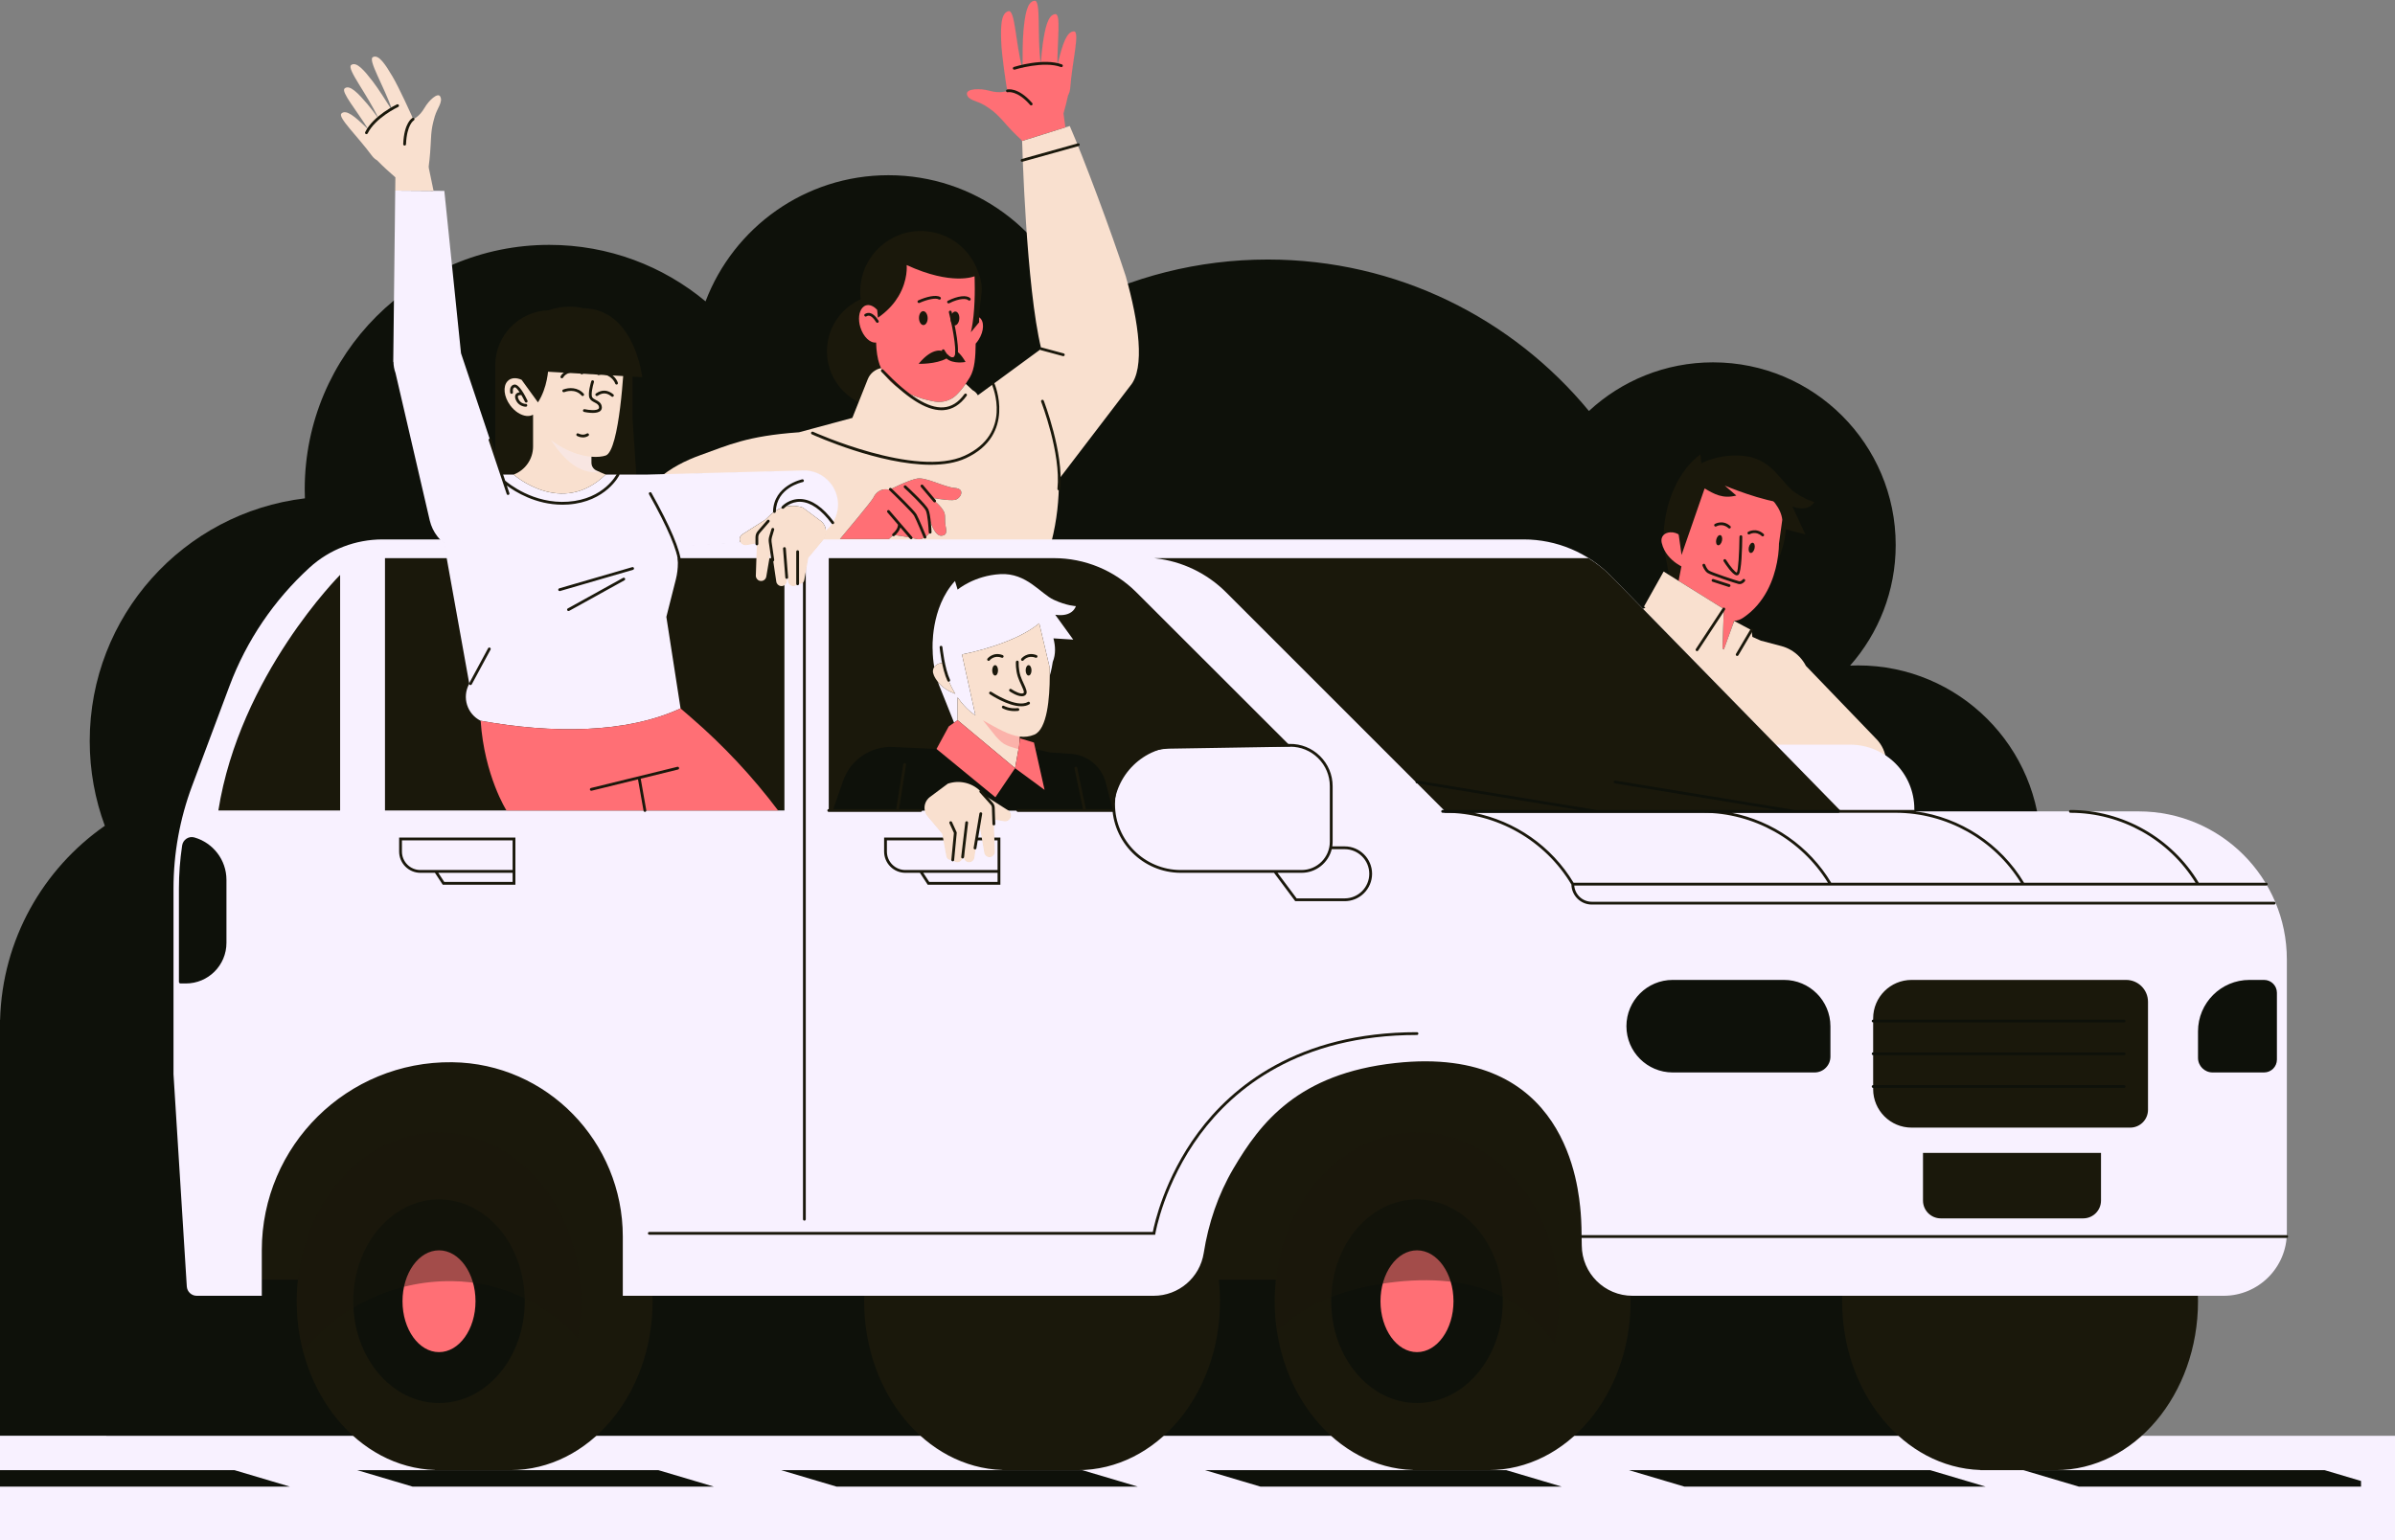 <?xml version="1.0" encoding="UTF-8" standalone="no"?><svg xmlns="http://www.w3.org/2000/svg" xmlns:xlink="http://www.w3.org/1999/xlink" fill="#000000" height="643.2" preserveAspectRatio="xMidYMid meet" version="1" viewBox="0.0 -0.3 1000.0 643.2" width="1000" zoomAndPan="magnify"><rect x="0.0" y="-0.3" width="1000.0" height="643.2" fill="#808080" stroke="none"/><g><g id="change1_2"><path d="M858.349,481.218v132.499H44.401v-14.336H0V425.623 c0.013,0,0.026,0,0.039,0c0.894-33.556,17.983-63.07,43.732-81.025 c-4.078-11.03-6.309-22.955-6.309-35.402c0-52.239,39.238-95.308,89.848-101.357 c-0.046-1.254-0.077-2.513-0.077-3.778c0-56.383,45.707-102.09,102.09-102.09 c24.824,0,47.575,8.863,65.27,23.593c11.7-30.794,41.47-52.687,76.368-52.687 c35.866,0,66.31,23.125,77.293,55.271c24.207-12.796,51.795-20.053,81.082-20.053 c53.992,0,102.232,24.626,134.101,63.258c13.605-12.602,31.803-20.315,51.81-20.315 c42.125,0,76.275,34.149,76.275,76.275c0,19.32-7.198,36.951-19.04,50.39 c1.108-0.048,2.219-0.085,3.339-0.085c42.125,0,76.275,34.15,76.275,76.275 c0,42.125-34.149,76.275-76.275,76.275c-42.125,0-76.275-34.149-76.275-76.275 c0-19.32,7.198-36.951,19.04-50.39c-1.108,0.048-2.219,0.085-3.339,0.085 c-4.564,0-9.025-0.424-13.368-1.192c-10.165,86.28-83.531,153.214-172.543,153.214 c-95.964,0-173.758-77.794-173.758-173.757c0-15.975,2.167-31.442,6.204-46.135 c-11.765-1.316-22.772-5.129-32.484-10.9 c-8.783,42.525-44.015,75.374-87.734,80.6c0.046,1.255,0.077,2.513,0.077,3.779 c0,34.698-17.315,65.348-43.771,83.795c4.078,11.03,6.309,22.955,6.309,35.402 c0,19.334-5.376,37.412-14.713,52.824H858.349z" fill="#0e110a"/></g><g id="change2_3"><path d="M1000,642.943H0v-43.562H1000V642.943z" fill="#f8f1ff"/></g><g id="change1_3"><path d="M97.867,613.717l23.147,6.878H0v-6.878H97.867z M149.108,613.717 l23.147,6.878h125.764l-23.147-6.878H149.108z M326.113,613.717l23.147,6.878h125.764 l-23.147-6.878H326.113z M503.118,613.717l23.147,6.878h125.764l-23.147-6.878H503.118z M680.123,613.717l23.147,6.878h125.764l-23.147-6.878H680.123z M970.576,613.717 H844.812l23.147,6.878h117.855v-2.35L970.576,613.717z" fill="#0e110a"/></g><g><g id="change3_5"><path d="M301.714,251.005l11.3-34.986 c0.029-0.088,0.013-0.186-0.042-0.261c-0.055-0.076-0.142-0.12-0.236-0.12 H265.161c2.942-11.384,12.424-20.228,27.448-25.591 c1.533-0.547,2.996-1.088,4.429-1.617c9.484-3.505,17.674-6.531,36.415-7.877 c0.025,0.003,0.064,0.008,0.098,0.008c0.019,0,0.036-0.001,0.05-0.005 l22.363-6.033c0.089-0.024,0.161-0.088,0.195-0.174l2.614-6.56 c0.056-0.141-0.006-0.301-0.141-0.369c-7.805-3.874-12.803-11.68-13.044-20.372 c-0.264-9.529,5.196-18.197,13.911-22.082c0.118-0.052,0.187-0.176,0.171-0.304 c-0.277-2.174-0.269-4.376,0.026-6.544 c1.676-12.337,12.313-21.64,24.743-21.64c1.128,0,2.271,0.077,3.397,0.23 c9.218,1.252,16.93,7.467,20.127,16.219c1.374,3.156,1.936,6.57,1.55,9.384 l-0.093,0.703c-0.04,0.623-0.092,1.228-0.174,1.834 c-0.059,0.43-0.128,0.857-0.207,1.279c-0.327,2.94-0.447,4.933-0.49,6.089 c-0.003,0.101,0.045,0.196,0.128,0.252c2.088,1.413,1.943,5.448-0.326,8.994 c-0.345,0.538-0.745,1.066-1.19,1.569c-0.047,0.052-0.072,0.119-0.073,0.189 c-0.075,5.34-0.315,10.423-2.39,13.926c-0.552,0.931-1.112,1.807-1.712,2.677 c-0.082,0.119-0.064,0.28,0.042,0.379l2.856,2.668 c0.941,0.49,1.664,1.189,2.16,2.068c0.041,0.073,0.111,0.125,0.193,0.142 c0.021,0.005,0.041,0.007,0.061,0.007c0.062,0,0.122-0.019,0.173-0.056 l5.917-4.341c0.109-0.08,0.149-0.226,0.095-0.35 c0-0.001-0.052-0.121-0.052-0.122c-0.031-0.071-0.033-0.15-0.005-0.222 c0.028-0.073,0.083-0.13,0.154-0.161c0.035-0.005,0.066-0.006,0.095-0.006 c0.133,0,0.201,0.043,0.249,0.108c0.057,0.077,0.145,0.118,0.234,0.118 c0.06,0,0.121-0.018,0.173-0.056l19.137-14.041 c0.062-0.046,0.104-0.114,0.116-0.191c0.012-0.076-0.007-0.154-0.054-0.216 c-0.032-0.044-0.083-0.135-0.053-0.243c0.026-0.099,0.107-0.174,0.215-0.199 c0.075-0.018,0.14-0.065,0.181-0.131c0.04-0.066,0.054-0.145,0.035-0.22 c-4.845-20.254-6.893-60.989-7.548-77.563c-0.004-0.089-0.048-0.172-0.12-0.224 c-0.05-0.036-0.11-0.056-0.171-0.056c-0.026,0-0.052,0.003-0.079,0.011 l-0.141,0.039c-0.011,0.001-0.023,0.001-0.034,0.001 c-0.187,0-0.292-0.084-0.325-0.203c-0.021-0.075-0.011-0.154,0.027-0.222 s0.101-0.117,0.176-0.138l0.407-0.114c0.13-0.036,0.218-0.157,0.213-0.292 c-0.167-4.378-0.242-7.106-0.249-7.387c-0.002-0.064-0.025-0.126-0.066-0.177 c-0.163-0.2-0.312-0.412-0.446-0.635c-0.044-0.073-0.116-0.122-0.196-0.137 c-0.528-0.485-3.306-3.066-5.835-5.942c-2.289-2.602-3.814-4.291-5.686-5.797 c-1.268-0.974-2.481-1.813-3.611-2.497c-1.15-0.697-2.382-1.168-3.47-1.584 c-2.023-0.773-3.62-1.385-3.737-2.985c-0.018-0.239,0.06-0.448,0.239-0.639 c0.568-0.611,2.083-0.975,4.052-0.975c1.582,0,3.319,0.239,4.767,0.657 c1.354,0.39,2.72,0.588,4.06,0.588c1.366-0.001,2.412-0.204,3.05-0.376 c0.076-0.02,0.14-0.07,0.179-0.139c0.038-0.068,0.047-0.149,0.025-0.225 c-0.051-0.174,0.038-0.33,0.193-0.372c0.049-0.013,0.097-0.04,0.133-0.076 c0.072-0.072,0.101-0.175,0.077-0.275c-0.075-0.312-0.166-0.736-0.243-1.233 c-0.021-0.129-2.032-12.824-2.23-18.791c-0.204-6.132-0.139-11.692,2.849-12.355 c0.002,0,0.003,0,0.005,0c1.387,0,2.141,5.09,2.939,10.478 c0.547,3.695,1.168,7.883,2.099,11.774c0.032,0.134,0.151,0.224,0.284,0.224 c0.022,0,0.043-0.002,0.066-0.007l0.47-0.107 c0.134-0.029,0.23-0.149,0.23-0.286c-0.027-4.456,0.014-10.53,0.364-14.166 c0.58-6.025,1.395-11.934,4.367-12.257c0.001,0,0.001,0,0.001,0 c1.329,0,1.397,5.601,1.464,11.019c0.056,4.546,0.12,9.698,0.731,14.345 c0.019,0.146,0.144,0.253,0.289,0.253c0.006,0,0.013,0,0.02-0.001 c0.145-0.01,0.409-0.136,0.42-0.28c0.236-3.265,0.491-5.818,0.758-7.588 c0.914-6.056,2.053-11.983,5.004-12.158c0.001,0,0.003,0,0.004,0 c0.142,0,0.239,0.046,0.331,0.142c0.928,0.97,0.723,5.654,0.485,11.078 c-0.121,2.762-0.258,5.893-0.263,8.953c0,0.136,0.093,0.254,0.226,0.285 c0.036,0.008,0.093,0.014,0.151,0.014c0.065,0,0.13-0.008,0.165-0.03 c0.066-0.041,0.208-0.085,0.225-0.161c0.095-0.416,0.189-0.817,0.282-1.185 c1.52-6.011,3.242-11.88,6.085-11.88c0.193,0.006,0.279,0.05,0.358,0.146 c0.837,1.006,0.132,5.785-0.685,11.318c-0.548,3.718-1.17,7.932-1.475,11.964 c-0.074,0.982-0.368,1.968-0.872,2.93c-0.468,2.168-1.103,4.683-1.916,7.551 c-0.011,0.039-0.014,0.079-0.008,0.118l0.784,5.81 c0.011,0.085,0.06,0.161,0.132,0.207c0.047,0.03,0.102,0.046,0.157,0.046 c0.03,0,0.059-0.005,0.088-0.014l1.572-0.494 c0.838,1.92,1.835,4.304,2.964,7.091c0.046,0.113,0.154,0.182,0.271,0.182 c0.026,0,0.052-0.003,0.079-0.011l0.334-0.093 c0.011-0.001,0.023-0.001,0.034-0.001c0.187,0,0.292,0.085,0.325,0.203 c0.021,0.075,0.011,0.154-0.027,0.222c-0.038,0.068-0.101,0.117-0.176,0.138 l-0.207,0.058c-0.08,0.022-0.146,0.077-0.183,0.152 c-0.037,0.074-0.04,0.161-0.009,0.237c5.724,14.215,14.722,38.414,19.873,54.303 c6.543,23.189,7.221,39.362,1.905,45.53l-29.053,38.043 c-0.04,0.053-0.061,0.117-0.06,0.183c0.04,1.818-0.018,3.505-0.173,5.016 c-0.016,0.149-0.14,0.262-0.29,0.262c-0.157,0-0.334,0.122-0.339,0.28 c-0.566,16.601-4.893,31.823-13.228,46.526H301.714z M741.077,374.287l9.176-57.273 c0.017-0.107,0.093-0.196,0.196-0.231c0.031-0.01,0.062-0.015,0.092-0.015 c0.074,0,0.148,0.029,0.203,0.082l12.343,11.95 c2.679,2.594,6.201,4.022,9.919,4.023l0,0c4.881,0,9.373-2.444,12.015-6.539 c3.611-5.594,2.908-12.851-1.71-17.649l-29.54-30.707 c-1.432-2.78-3.624-5.059-6.342-6.588c-1.19-0.671-2.449-1.183-3.739-1.525 l-8.575-2.266l-3.546-1.581c-0.093-0.042-0.158-0.129-0.171-0.231l-0.23-1.848 c-0.008-0.064,0.006-0.129,0.039-0.184l0.385-0.653 c0.039-0.067,0.05-0.145,0.031-0.22c-0.019-0.075-0.067-0.138-0.133-0.178 c-0.046-0.027-0.097-0.04-0.149-0.04c-0.105,0-0.198,0.053-0.262,0.162 c-0.055,0.093-0.153,0.146-0.253,0.146c-0.047,0-0.093-0.011-0.137-0.034 l-6.438-3.428l-0.199,0.55c-0.043,0.118-0.155,0.192-0.274,0.192 c-0.029,0-0.057-0.004-0.085-0.013c-0.149-0.046-0.236-0.199-0.197-0.35 l0.223-0.883c0.031-0.123,0.139-0.212,0.267-0.219 c1.292-0.073,2.507-0.484,3.613-1.22c9.159-6.105,12.713-15.886,14.104-23.086 c0.982-2.08,3.307-7.577,3.667-13.666c0.006-0.087,0.049-0.167,0.12-0.219 c0.051-0.036,0.11-0.056,0.172-0.056c0.024,0,0.049,0.003,0.073,0.009 l7.546,1.956l-5.142-11.065c-0.05-0.107-0.031-0.232,0.048-0.319 c0.057-0.062,0.136-0.096,0.216-0.096c0.032,0,0.065,0.005,0.097,0.017 c1.415,0.497,2.726,0.748,3.899,0.748c2.914,0,4.251-1.522,4.699-2.193 c-1.06-0.303-4.212-1.372-8.28-4.29c-1.55-1.113-3.028-2.838-4.593-4.665 c-3.446-4.023-7.733-9.03-15.13-10.046c-1.463-0.2-2.955-0.302-4.434-0.302 c-8.302,0-14.085,3.194-14.143,3.226c-0.043,0.025-0.093,0.038-0.142,0.038 c-0.046,0-0.092-0.011-0.134-0.033c-0.087-0.045-0.146-0.131-0.156-0.229 l-0.33-3.226c-11.376,8.719-13.902,24.554-14.071,25.699 c0.002,0.027,0.001,0.054-0.003,0.081c-0.443,2.351-0.695,4.812-0.747,7.317 c-0.001,0.077-0.034,0.15-0.09,0.204c-0.77,0.74-1.011,1.784-0.714,3.101 c0.219,0.972,0.573,1.922,1.113,2.999c0.069,0.537,0.146,1.018,0.224,1.409 c0.502,2.504,1.123,5.768,1.725,8.943c0.02,0.114-0.027,0.23-0.122,0.294 c-0.05,0.034-0.107,0.051-0.165,0.051c-0.054,0-0.107-0.015-0.154-0.044 l-2.015-1.254l-7.924,14.134l0.402,0.328c0.077,0.064,0.117,0.163,0.105,0.263 s-0.075,0.186-0.167,0.228l-1.337,0.618c-0.038,0.018-0.08,0.027-0.122,0.027 c-0.01,0-14.37-1.512-14.37-1.512c-1.59-0.383-3.221-0.576-4.849-0.576 c-7.37,0-14.241,3.963-17.904,10.264l-21.706,89.587L741.077,374.287z" fill="#1a180b"/></g><g id="change3_6"><path d="M408.236,112.826c1.356,3.114,1.968,6.596,1.565,9.524 c-0.033,0.243-0.062,0.467-0.093,0.702c-0.038,0.609-0.091,1.22-0.175,1.834 c-0.059,0.435-0.129,0.867-0.209,1.293c-0.307,2.762-0.437,4.738-0.485,6.046 c-0.051,1.369-0.015,2.019-0.006,2.082l-1.322,1.594l-2.139,2.579 c0.294-1.23,0.536-2.545,0.737-3.898c0.14-0.945,0.26-1.908,0.361-2.877 c0.854-8.149,0.439-16.619,0.439-16.619s-9.384,4.056-28.343-4.687 c0,0,0.675,6.18-3.422,13.048c-1.599,2.679-3.921,5.462-7.299,8.024 c-0.413,0.314-0.84,0.624-1.285,0.931l-0.112-1.205l-0.192-2.068 c-1.429-1.575-3.151-2.35-4.68-1.879c-0.575,0.177-1.069,0.523-1.484,0.988 c-1.463,1.64-1.878,4.852-0.857,8.165c1.225,3.973,4.076,6.673,6.57,6.355 c0.102,3.505,0.548,6.716,1.492,9.329c0.17,0.472,0.378,0.913,0.582,1.357 c-2.512,0.519-4.603,2.257-5.555,4.646l-3.821,9.591 c-7.618-3.781-12.954-11.531-13.206-20.625 c-0.275-9.907,5.561-18.557,14.084-22.357c-0.275-2.151-0.28-4.37,0.026-6.621 c1.88-13.842,14.626-23.539,28.468-21.659 C397.502,97.726,405.119,104.293,408.236,112.826z M757.54,209.363 c0,0-3.619-0.8-8.555-4.342c-4.936-3.542-9.001-13.272-19.853-14.763 s-18.76,2.958-18.76,2.958l-0.383-3.74 c-12.35,9.109-14.607,26.269-14.607,26.269l0.008,0.001 c-0.483,2.564-0.704,5.09-0.752,7.365c0.677-0.65,1.655-1.012,2.744-1.085 c1.54-0.104,2.977,0.408,4.141,1.301c-0.139-2.38,0.121-4.725,0.738-6.96 c1.669-6.05,5.93-11.265,11.96-13.976c6.647-2.989,14.426-2.536,20.497,1.498 c5.127,3.407,9.008,8.35,9.449,12.911l-0.484,3.469l-0.913,6.543 c0,0,0.061,3.22-0.807,7.743c1.121-2.376,3.338-7.757,3.695-13.774l8.144,2.112 l-5.403-11.625C755.499,213.76,757.54,209.363,757.54,209.363z M694.949,229.458 c0.071,0.544,0.148,1.033,0.228,1.429c0.503,2.503,1.123,5.765,1.723,8.939 l3.972,2.473l1.173-6.063c-0.097-0.04-0.197-0.058-0.293-0.113 C699.355,234.764,696.586,232.611,694.949,229.458z" fill="#1a180b"/></g><g id="change4_3"><path d="M446.854,36.552c-0.08,1.056-0.403,2.086-0.905,3.043 c-0.502,2.386-1.203,5.059-1.894,7.495l0.784,5.809l-2.807,0.882l-0.835,0.262 l-7.943,2.497l-6.486,2.039c0,0,0,0.017,0.001,0.032 c-0.172-0.211-0.329-0.434-0.47-0.669l-0.054,0.011c0,0-3.108-2.819-5.947-6.047 c-2.413-2.743-3.867-4.328-5.649-5.762c-1.072-0.823-2.3-1.7-3.579-2.475 c-3.276-1.984-7.148-2.074-7.347-4.797c-0.155-2.125,5.434-2.41,9.43-1.259 c4.425,1.275,7.501,0.038,7.501,0.038s-0.232-0.754-0.396-1.821 c0,0-2.033-12.771-2.233-18.826c-0.201-6.055-0.169-11.929,3.077-12.649 c2.725-0.605,2.908,12.933,5.66,23.557c0.043-0.042,0.111-0.104,0.21-0.185 c-0.038-4.42-0.022-11.252,0.359-15.207c0.596-6.19,1.394-12.168,4.626-12.519 c2.851-0.31,0.95,14.954,2.614,26.334c0.212-3.071,0.482-6.15,0.812-8.341 c0.939-6.22,2.064-12.216,5.275-12.405c2.411-0.142,0.786,10.931,0.864,21.368 c0.16-0.742,0.319-1.434,0.475-2.051c1.576-6.23,3.309-12.215,6.457-12.099 C450.963,12.904,447.698,25.396,446.854,36.552z M408.839,132.226 c-0.051,1.369-0.015,2.019-0.006,2.082l-1.322,1.594l-2.139,2.579 c0.294-1.23,0.536-2.545,0.737-3.898c0.14-0.945,0.26-1.908,0.361-2.877 c0.854-8.149,0.439-16.619,0.439-16.619s-9.384,4.056-28.343-4.687 c0,0,0.675,6.18-3.422,13.048c-1.599,2.679-3.921,5.462-7.299,8.024 c-0.413,0.314-0.84,0.624-1.285,0.931l-0.112-1.205l-0.192-2.068 c-1.429-1.575-3.151-2.35-4.68-1.879c-0.575,0.177-1.069,0.523-1.484,0.988 c-1.463,1.64-1.878,4.852-0.857,8.165c1.225,3.973,4.076,6.673,6.57,6.355 c0.102,3.505,0.548,6.716,1.492,9.329c0.17,0.472,0.378,0.913,0.582,1.357 c2.036,4.435,5.663,7.534,9.613,9.683c1.839,1.001,3.739,1.798,5.579,2.431 c2.671,0.919,5.208,1.5,7.204,1.856c3.293,0.587,6.672-0.437,9.081-2.758 c1.136-1.095,2.406-2.563,3.765-4.516c0.035-0.051,0.07-0.1,0.105-0.151 c0.561-0.814,1.134-1.702,1.723-2.694c2.084-3.517,2.353-8.587,2.431-14.071 c0.432-0.487,0.843-1.02,1.217-1.605 C410.97,137.907,411.066,133.733,408.839,132.226z M399.47,203.613 c-0.215-0.042-0.445-0.075-0.702-0.092c-4.453-0.305-12.062-4.61-15.816-3.947 c-1.871,0.33-4.758,1.5-7.186,2.589c-2.445,1.098-4.423,2.116-4.423,2.116 c-3.731-0.997-5.926,1.655-6.602,3.191c-0.316,0.718-3.405,4.566-6.604,8.459 c-3.643,4.433-7.428,8.924-7.428,8.924h20.415l1.956-1.772 c0,0,7.043,1.069,9.873,1.772c2.83,0.703,5.417-2.857,5.417-2.857l-0.604-6.578 c0,0,2.131,8.532,5.496,8.033c2.492-0.37,1.851-2.375,1.47-4.564 c-0.274-1.572,0.024-3.519-0.342-4.782c-0.878-3.022-6.02-6.635-6.02-6.635 s7.995,1.536,10.4,0.999c1.453-0.325,2.766-1.95,2.603-3.255 C401.279,204.484,400.728,203.856,399.47,203.613z M744.168,216.801 c-0.442-4.561-4.322-9.504-9.449-12.911c-6.07-4.034-13.849-4.487-20.497-1.498 c-6.029,2.711-10.291,7.926-11.96,13.976c-0.617,2.234-0.877,4.579-0.738,6.96 c-1.164-0.893-2.601-1.405-4.141-1.301c-1.089,0.073-2.067,0.435-2.744,1.085 c-0.766,0.735-1.143,1.842-0.798,3.374c0.244,1.083,0.636,2.064,1.108,2.973 c1.636,3.153,4.405,5.306,6.804,6.665c0.096,0.055,0.195,0.073,0.293,0.113 l-1.173,6.063l3.914,2.437l4.242,2.641l10.726,6.677l-0.135,4.127l-0.404,12.338 l0.539,0.477l4.021-11.085l0.223-0.882c1.304-0.073,2.562-0.471,3.759-1.268 c9.344-6.227,12.873-16.257,14.206-23.204c0.868-4.523,0.807-7.743,0.807-7.743 l0.913-6.543L744.168,216.801z" fill="#ff6f75"/></g><g id="change5_2"><path d="M446.662,52.327l-1.823,0.573l-2.807,0.882l-0.835,0.262 l-7.943,2.497l-6.486,2.039c0,0,0,0.017,0.001,0.032 c0.037,1.369,1.67,61.128,7.987,86.767l-26.46,19.414 c-0.503-0.893-1.252-1.651-2.215-2.138l-2.856-2.668 c-0.035,0.051-0.07,0.101-0.105,0.151c-1.359,1.953-2.629,3.421-3.765,4.516 c-2.409,2.321-5.787,3.345-9.081,2.758c-1.996-0.356-4.533-0.937-7.204-1.856 c-1.84-0.633-3.74-1.43-5.579-2.431c-3.95-2.149-7.577-5.248-9.613-9.683 c-2.512,0.519-4.603,2.257-5.555,4.646l-3.821,9.591l-2.614,6.56l-22.363,6.033 c-0.055-0.007-0.093-0.013-0.093-0.013c-21.613,1.552-29.229,5.337-40.921,9.511 c-13.011,4.645-24.435,12.74-27.724,26.158h47.949l-11.423,35.367h127.393 c9.704-17.059,13.566-34.21,13.421-51.424l29.774-38.988 c6.327-7.34,3.529-26.753-1.849-45.81 C464.047,96.547,452.187,64.931,446.662,52.327z M398.768,208.469 c-2.405,0.538-10.4-0.999-10.4-0.999s5.142,3.613,6.02,6.635 c0.367,1.263,0.069,3.21,0.342,4.782c0.381,2.189,1.023,4.194-1.47,4.564 c-3.365,0.499-5.496-8.033-5.496-8.033l0.604,6.578c0,0-2.587,3.56-5.417,2.857 c-2.83-0.703-9.873-1.772-9.873-1.772l-1.956,1.772h-20.415 c0,0,3.785-4.492,7.428-8.924c3.199-3.893,6.288-7.741,6.604-8.459 c0.676-1.536,2.871-4.188,6.602-3.191c0,0,1.979-1.018,4.423-2.116 c2.428-1.09,5.315-2.259,7.186-2.589c3.755-0.663,11.363,3.642,15.816,3.947 c0.257,0.018,0.487,0.051,0.702,0.092c1.259,0.243,1.81,0.871,1.901,1.601 C401.533,206.519,400.221,208.144,398.768,208.469z M785.266,326.442v0 c-4.983,7.72-15.78,8.959-22.382,2.567l-12.343-11.95l-9.223,57.57 L626.505,352.411l21.778-89.884c4.661-8.05,14.059-12.078,23.103-9.903 l14.302,1.503l1.337-0.618l-0.591-0.483l8.194-14.614l2.273,1.415l3.972,2.473 l3.914,2.437l4.242,2.641l10.726,6.677l-0.135,4.127l-0.404,12.338l0.539,0.477 l4.021-11.085l0.314-0.866l7.249,3.861l0.347,2.797l3.546,1.58l8.53,2.251 c1.355,0.357,2.628,0.887,3.809,1.552c2.777,1.563,5.016,3.906,6.458,6.709 l29.491,30.638C788.21,313.304,788.933,320.761,785.266,326.442z" fill="#f9e0cf"/></g><g id="change3_7"><path d="M718.981,225.599c-0.275,1.167-1.028,1.988-1.683,1.834 c-0.655-0.154-0.963-1.225-0.688-2.392c0.275-1.167,1.028-1.988,1.683-1.834 C718.948,223.361,719.256,224.432,718.981,225.599z M731.893,226.408 c-0.655-0.154-1.408,0.667-1.683,1.834c-0.275,1.167,0.033,2.238,0.688,2.392 c0.655,0.154,1.408-0.667,1.683-1.834 C732.856,227.633,732.548,226.563,731.893,226.408z M387.332,132.52 c0.039,1.603-0.74,2.923-1.74,2.947s-1.842-1.256-1.881-2.859 c-0.039-1.603,0.74-2.923,1.74-2.947S387.293,130.916,387.332,132.52z M400.547,132.848c-0.116,1.6-1.019,2.838-2.017,2.765 c-0.998-0.072-1.712-1.428-1.596-3.028c0.116-1.6,1.019-2.838,2.017-2.765 C399.948,129.893,400.663,131.248,400.547,132.848z M398.86,146.089 c0.03,1.492-0.12,2.481-0.51,2.684c-0.408,0.212-0.817,0.246-1.246,0.105 c-0.539-0.178-1.049-0.617-1.488-1.111l-0.215,0.396l-1.818-1.799 c0,0-4.03-2.009-10.033,5.296c0,0,7.322,0.212,11.634-2.231 c2.843,2.479,7.966,1.452,7.966,1.452 C401.422,147.875,399.97,146.585,398.86,146.089z" fill="#1a180b"/></g><g id="change3_8"><path d="M380.432,224.905c-0.164,0-0.327-0.069-0.442-0.203l-4.054-4.713 c-0.342,1.219-1.17,2.403-2.475,3.533c-0.242,0.211-0.611,0.184-0.822-0.059 c-0.211-0.243-0.185-0.612,0.059-0.822c1.461-1.265,2.198-2.511,2.248-3.802 l-4.425-5.144c-0.21-0.244-0.183-0.613,0.061-0.822 c0.245-0.21,0.613-0.182,0.822,0.062l9.469,11.008 c0.21,0.244,0.183,0.612-0.061,0.822 C380.702,224.859,380.567,224.905,380.432,224.905z M386.222,224.638 c-0.23,0-0.447-0.137-0.54-0.362c-0.031-0.075-3.092-7.546-4.018-9.184 c-0.748-1.326-7.685-8.108-10.295-10.609c-0.232-0.223-0.24-0.592-0.017-0.825 c0.223-0.232,0.592-0.241,0.825-0.017c0.973,0.932,9.535,9.161,10.503,10.877 c0.961,1.702,3.955,9.006,4.082,9.316c0.122,0.298-0.021,0.638-0.319,0.761 C386.371,224.624,386.296,224.638,386.222,224.638z M388.368,222.58 c-0.311,0-0.569-0.245-0.582-0.559c-0.08-1.948-0.455-7.374-1.213-9.053 c-0.757-1.675-6.788-7.454-9.047-9.539c-0.237-0.219-0.252-0.588-0.034-0.824 c0.219-0.237,0.589-0.251,0.824-0.034c0.85,0.784,8.328,7.722,9.319,9.918 c1.006,2.228,1.303,9.189,1.315,9.484c0.013,0.322-0.237,0.593-0.559,0.607 C388.384,222.58,388.376,222.58,388.368,222.58z M390.242,209.526 c-0.166,0-0.331-0.07-0.446-0.207l-5.29-6.262 c-0.208-0.246-0.177-0.614,0.069-0.822c0.247-0.209,0.615-0.178,0.822,0.069 l5.29,6.262c0.208,0.246,0.177,0.614-0.069,0.822 C390.508,209.481,390.375,209.526,390.242,209.526z M442.105,204.49 c-0.02,0-0.04-0.001-0.06-0.003c-0.321-0.033-0.554-0.32-0.521-0.64 c1.526-14.802-6.728-36.165-6.811-36.379c-0.117-0.3,0.031-0.638,0.331-0.755 c0.298-0.118,0.637,0.031,0.755,0.331c0.084,0.216,8.44,21.838,6.886,36.922 C442.653,204.267,442.4,204.49,442.105,204.49z M388.546,193.812 c-21.359,0-48.159-12.077-49.567-12.719c-0.293-0.134-0.422-0.48-0.289-0.773 c0.134-0.293,0.48-0.423,0.773-0.289c0.428,0.195,43.022,19.392,63.347,9.981 c20.034-9.276,11.714-28.851,11.351-29.68c-0.13-0.294,0.004-0.638,0.299-0.768 c0.292-0.132,0.637,0.003,0.768,0.298c0.094,0.214,9.153,21.447-11.928,31.208 C399.076,193.028,393.986,193.812,388.546,193.812z M443.971,148.454 c-0.051,0-0.102-0.006-0.153-0.02l-9.215-2.491 c-0.311-0.084-0.495-0.404-0.411-0.715c0.084-0.312,0.405-0.494,0.715-0.411 l9.215,2.491c0.311,0.084,0.495,0.404,0.411,0.715 C444.463,148.283,444.228,148.454,443.971,148.454z M426.768,67.262 c-0.255,0-0.489-0.169-0.561-0.427c-0.087-0.31,0.095-0.632,0.405-0.718 l23.456-6.546c0.31-0.087,0.632,0.095,0.718,0.405 c0.087,0.31-0.095,0.632-0.405,0.718l-23.456,6.546 C426.872,67.256,426.82,67.262,426.768,67.262z M430.555,43.718 c-0.163,0-0.325-0.068-0.44-0.2c-5.386-6.193-9.273-5.311-9.314-5.3 c-0.306,0.08-0.627-0.108-0.708-0.418c-0.08-0.31,0.1-0.625,0.409-0.709 c0.186-0.052,4.574-1.144,10.494,5.662c0.211,0.243,0.186,0.611-0.058,0.823 C430.827,43.671,430.691,43.718,430.555,43.718z M423.498,28.807 c-0.248,0-0.478-0.159-0.556-0.408c-0.097-0.308,0.074-0.635,0.381-0.732 c0.507-0.159,12.503-3.878,20.063-1.066c0.302,0.113,0.456,0.448,0.343,0.75 c-0.113,0.302-0.452,0.453-0.75,0.343c-7.189-2.678-19.185,1.047-19.305,1.085 C423.615,28.798,423.557,28.807,423.498,28.807z M725.336,273.677 c-0.101,0-0.203-0.026-0.296-0.081c-0.278-0.163-0.37-0.521-0.206-0.798 l6.004-10.189c0.163-0.279,0.522-0.368,0.798-0.206 c0.278,0.163,0.37,0.521,0.206,0.798l-6.004,10.189 C725.73,273.575,725.535,273.677,725.336,273.677z M708.567,271.669 c-0.11,0-0.221-0.031-0.32-0.096c-0.269-0.177-0.344-0.539-0.167-0.808 l11.189-17.03c0.177-0.271,0.538-0.344,0.808-0.167 c0.269,0.177,0.344,0.539,0.167,0.808l-11.189,17.03 C708.943,271.576,708.756,271.669,708.567,271.669z M721.94,244.861 c-0.059,0-0.12-0.009-0.179-0.028l-6.69-2.161 c-0.306-0.099-0.475-0.428-0.376-0.734c0.099-0.306,0.429-0.474,0.734-0.375 l6.69,2.161c0.306,0.099,0.475,0.428,0.376,0.734 C722.415,244.704,722.186,244.861,721.94,244.861z M726.379,243.66 c-0.159,0-0.325-0.018-0.497-0.057c-1.17-0.267-11.692-3.725-12.982-4.646 c-1.302-0.93-2.005-2.93-2.034-3.014c-0.105-0.304,0.056-0.636,0.36-0.742 c0.306-0.104,0.637,0.055,0.743,0.359c0.006,0.018,0.612,1.735,1.609,2.447 c1.052,0.752,11.39,4.191,12.564,4.458c0.818,0.186,1.469-0.703,1.475-0.712 c0.188-0.263,0.552-0.323,0.813-0.139c0.263,0.186,0.325,0.55,0.139,0.813 C728.53,242.483,727.681,243.66,726.379,243.66z M725.196,239.997 c-0.064,0-0.13-0.005-0.201-0.016c-1.682-0.267-4.497-4.549-5.319-5.855 c-0.172-0.273-0.09-0.633,0.182-0.804c0.272-0.17,0.632-0.09,0.804,0.182 c1.792,2.844,3.901,5.327,4.525,5.327c0.002,0,0.005,0,0.006,0 c0.58-0.751,1.039-8.223,1.104-14.99c0.003-0.322,0.27-0.539,0.589-0.577 c0.322,0.003,0.581,0.267,0.578,0.589c-0.042,4.419-0.281,14.815-1.582,15.9 C725.739,239.869,725.512,239.997,725.196,239.997z M735.994,223.723 c-0.139,0-0.278-0.05-0.39-0.149c-2.5-2.247-4.973-0.808-5.078-0.744 c-0.274,0.165-0.634,0.077-0.8-0.198c-0.166-0.275-0.081-0.632,0.194-0.799 c0.033-0.021,3.305-1.967,6.463,0.873c0.24,0.215,0.26,0.584,0.044,0.824 C736.313,223.657,736.153,223.723,735.994,223.723z M722.089,220.437 c-0.139,0-0.278-0.05-0.39-0.149c-2.498-2.246-4.974-0.806-5.079-0.744 c-0.274,0.164-0.634,0.076-0.8-0.198c-0.166-0.275-0.081-0.632,0.194-0.799 c0.033-0.021,3.305-1.965,6.464,0.873c0.24,0.215,0.26,0.584,0.044,0.824 C722.407,220.372,722.248,220.437,722.089,220.437z M393.103,171.03 c-6.613,0-14.631-5.144-25.122-16.093c-0.223-0.232-0.215-0.601,0.018-0.824 c0.232-0.223,0.602-0.215,0.824,0.018c10.55,11.009,18.742,16.148,25.066,15.706 c3.404-0.237,6.278-2.044,8.787-5.523c0.189-0.261,0.552-0.32,0.814-0.132 c0.261,0.189,0.32,0.553,0.132,0.814c-2.686,3.725-5.934,5.744-9.652,6.004 C393.684,171.02,393.395,171.03,393.103,171.03z M397.615,150.131 c-0.29,0-0.584-0.048-0.879-0.146c-1.998-0.661-3.362-3.427-3.419-3.544 c-0.141-0.29-0.02-0.638,0.269-0.779c0.292-0.139,0.639-0.019,0.78,0.269 c0.331,0.678,1.468,2.529,2.738,2.948c0.429,0.141,0.838,0.107,1.246-0.105 c1.317-0.685-0.048-10.174-2.149-18.607c-0.077-0.313,0.113-0.629,0.425-0.707 c0.315-0.077,0.629,0.112,0.707,0.425c1.072,4.306,4.355,18.468,1.555,19.924 C398.473,150.023,398.047,150.131,397.615,150.131z M366.325,134.532 c-0.195,0-0.384-0.097-0.495-0.275c-2.211-3.542-3.62-2.695-4.083-2.418 c-0.277,0.165-0.634,0.076-0.8-0.2s-0.076-0.634,0.2-0.8 c1.302-0.78,3.344-0.931,5.673,2.8c0.17,0.273,0.087,0.633-0.186,0.804 C366.537,134.503,366.43,134.532,366.325,134.532z M396.055,126.415 c-0.214,0-0.419-0.117-0.522-0.321c-0.145-0.288-0.028-0.638,0.259-0.783 c4.119-2.07,7.866-2.494,9.328-1.056c0.23,0.226,0.233,0.595,0.007,0.825 c-0.226,0.23-0.596,0.232-0.825,0.007c-0.714-0.703-3.515-0.98-7.986,1.267 C396.232,126.395,396.143,126.415,396.055,126.415z M383.678,126.263 c-0.223,0-0.435-0.128-0.533-0.344c-0.132-0.293-0.001-0.639,0.293-0.771 c3.298-1.485,7.405-2.489,9.144-1.381c0.272,0.173,0.351,0.534,0.179,0.805 c-0.173,0.273-0.533,0.352-0.805,0.179c-1.133-0.722-4.587-0.094-8.039,1.46 C383.839,126.247,383.758,126.263,383.678,126.263z" fill="#1a180b"/></g><g id="change3_9"><path d="M700.906,222.894l1.205,8.588l9.63-27.777 c3.907,2.281,7.47,4.449,13.236,2.963l-4.808-4.14 c0,0,15.825,6.724,26.127,7.41c0,0-2.541-11.874-21.269-14.545 c-18.728-2.671-24.339,7.959-25.48,14.683 C698.406,216.799,700.906,222.894,700.906,222.894z" fill="#1a180b"/></g></g><g id="change3_10"><path d="M663.992,493.984c10.418,12.708,16.844,30.054,16.844,49.191 c0,38.959-26.594,70.541-59.4,70.541h-31.479v-0.05 c-32.024-1.063-57.714-32.203-57.714-70.491c0-3.039,0.179-6.026,0.493-8.963 H508.912c0.314,2.938,0.494,5.924,0.494,8.963 c0,38.959-26.594,70.541-59.4,70.541h-31.478v-0.051 c-32.024-1.063-57.714-32.203-57.714-70.49c0-38.287,25.69-69.428,57.714-70.491 v-0.051h31.478c20.344,0,38.293,12.153,48.998,30.672 c5.985-34.065,35.698-59.957,71.479-59.957h13.056v-9.402h17.213 C600.753,433.946,650.196,436.375,663.992,493.984z M271.117,514.813 c-5.574-77.894-66.373-80.867-66.373-80.867H187.53v9.402h-12.165 c-40.095,0-72.598,32.503-72.598,72.598v18.266h21.628 c-0.314,2.937-0.493,5.924-0.493,8.963c0,38.287,25.69,69.428,57.714,70.491 v0.05h31.478c32.806,0,59.4-31.582,59.4-70.541 c0-10.092-1.797-19.681-5.012-28.362H271.117z M858.349,472.634h-31.478v0.051 c-32.024,1.063-57.714,32.203-57.714,70.491c0,38.287,25.69,69.428,57.714,70.49 v0.051h31.478c32.806,0,59.4-31.582,59.4-70.541S891.154,472.634,858.349,472.634z" fill="#1a180b"/></g><g id="change1_4"><path d="M591.645,500.655c19.774,0,35.804,19.037,35.804,42.52 c0,23.483-16.03,42.52-35.804,42.52s-35.804-19.037-35.804-42.52 C555.84,519.692,571.87,500.655,591.645,500.655z M147.498,543.175 c0,23.483,16.03,42.52,35.804,42.52s35.804-19.037,35.804-42.52 c0-23.483-16.03-42.52-35.804-42.52S147.498,519.692,147.498,543.175z" fill="#0e110a"/></g><g id="change4_4"><path d="M591.645,521.915c8.417,0,15.24,9.518,15.24,21.26 s-6.823,21.26-15.24,21.26s-15.24-9.518-15.24-21.26 S583.228,521.915,591.645,521.915z M168.063,543.175 c0,11.742,6.823,21.26,15.24,21.26s15.24-9.518,15.24-21.26 s-6.823-21.26-15.24-21.26S168.063,531.434,168.063,543.175z" fill="#ff6f75"/></g><g id="change2_4"><path d="M954.843,400.448v114.031c0,14.593-11.83,26.423-26.423,26.423 H681.613c-11.634,0-21.106-9.391-21.169-21.025 c-0.028-5.253-0.15-10.354-0.453-13.76 c-0.892-10.034-5.482-70.334-77.373-62.434 c-40.582,4.459-56.288,24.792-67.653,44.125 c-6.379,10.85-10.418,22.843-12.36,35.227 c-1.614,10.29-10.487,17.865-20.903,17.865H260.042v-24.725 c0-39.602-31.635-72.352-71.235-72.822c-43.816-0.521-79.498,34.842-79.498,78.539 v19.009H82.151c-2.198,0-4.018-1.709-4.156-3.903l-5.553-88.633v-77.52 c0-14.648,2.629-29.178,7.762-42.897l15.607-41.71 c7.11-19.004,18.621-35.955,33.488-49.518 c8.315-7.585,19.205-11.726,30.46-11.726h476.428 c13.749,0,26.916,5.542,36.526,15.373l68.763,70.342h30.955 c14.842,0,26.875,12.032,26.875,26.874v1.003h93.673 C927.146,338.586,954.843,366.283,954.843,400.448z" fill="#f8f1ff"/></g><g id="change3_11"><path d="M160.742,232.82h166.788v105.394H160.742V232.82z M142.012,338.214 v-98.408c0,0-41.92,41.92-50.839,98.408H142.012z M440.089,232.82H346.037v105.394 h118.953c0.395-14.831,12.533-26.735,27.459-26.735h46.482l-64.5-64.444 C465.32,237.933,452.968,232.82,440.089,232.82z M663.248,232.82H481.831 l0.534,0.059c11.177,1.237,21.6,6.243,29.551,14.195l91.513,91.513h165.301 l-96.015-98.219C669.857,237.444,666.656,234.952,663.248,232.82z M802.92,501.137 c0,4.105,3.328,7.433,7.433,7.433h59.461c4.105,0,7.433-3.328,7.433-7.433v-19.919 h-74.326V501.137z M887.726,408.973h-89.562c-8.867,0-16.055,7.188-16.055,16.055 v29.581c0,8.867,7.188,16.055,16.055,16.055h91.272 c4.105,0,7.433-3.328,7.433-7.433v-45.115 C896.868,413.066,892.775,408.973,887.726,408.973z" fill="#1a180b"/></g><g id="change3_12"><path d="M954.79,516.732H660.444c-0.322,0-0.583-0.261-0.583-0.583 c0-0.322,0.261-0.583,0.583-0.583h294.347c0.322,0,0.583,0.261,0.583,0.583 C955.373,516.471,955.112,516.732,954.79,516.732z M481.832,515.396H271.117 c-0.322,0-0.583-0.261-0.583-0.583c0-0.322,0.261-0.583,0.583-0.583h210.229 c0.635-3.282,4.823-22.502,18.863-41.476 c14.161-19.136,41.519-41.948,91.435-41.948c0.322,0,0.583,0.261,0.583,0.583 c0,0.322-0.261,0.583-0.583,0.583c-49.404,0-76.466,22.533-90.467,41.435 c-15.189,20.505-18.736,41.292-18.77,41.5l-0.08,0.489H481.832z M335.858,509.514 c-0.322,0-0.583-0.261-0.583-0.583v-285.004c0-0.322,0.261-0.583,0.583-0.583 c0.322,0,0.583,0.261,0.583,0.583v285.004 C336.442,509.253,336.181,509.514,335.858,509.514z M949.538,377.496H664.631 c-4.64,0-8.425-3.732-8.512-8.352c-11.011-18.492-31.187-29.974-52.69-29.974 c-0.322,0-0.583-0.261-0.583-0.583s0.261-0.583,0.583-0.583h195.879 c0.318,0,0.576,0.254,0.583,0.571c18.622,2.547,35.447,13.486,45.237,29.826h71.589 c-11.106-18.056-31.026-29.231-52.24-29.231c-0.322,0-0.583-0.261-0.583-0.583 s0.261-0.583,0.583-0.583c21.856,0,42.364,11.639,53.604,30.397h28.169 c0.322,0,0.583,0.261,0.583,0.583c0,0.322-0.261,0.583-0.583,0.583H657.307 c0.298,3.779,3.47,6.763,7.324,6.763h284.907c0.322,0,0.583,0.261,0.583,0.583 C950.121,377.235,949.86,377.496,949.538,377.496z M764.603,368.4h79.16 c-11.105-18.056-31.025-29.231-52.24-29.231h-68.583 C740.125,342.553,755.443,353.112,764.603,368.4z M657.033,368.4h106.205 c-11.106-18.056-31.026-29.231-52.24-29.231h-95.628 C632.555,342.553,647.873,353.112,657.033,368.4z M561.446,376.086h-20.635 l-8.858-11.849h-38.915c-15.797,0-28.65-12.852-28.65-28.65v-0.307 c0-13.053,10.618-23.845,23.67-24.057l50.4-0.817 c4.767-0.078,9.28,1.725,12.684,5.075c3.406,3.35,5.281,7.826,5.281,12.602 v23.182c0,0.657-0.049,1.303-0.143,1.934h5.167c6.309,0,11.443,5.134,11.443,11.443 S567.755,376.086,561.446,376.086z M541.394,374.92h20.052 c5.667,0,10.276-4.61,10.276-10.276c0-5.667-4.61-10.277-10.276-10.277h-5.398 c-1.393,5.66-6.512,9.871-12.597,9.871h-10.043L541.394,374.92z M538.752,311.571 c-0.091,0-0.183,0.001-0.276,0.002l-50.399,0.817 c-12.42,0.202-22.523,10.47-22.523,22.891v0.307 c0,15.154,12.329,27.483,27.483,27.483h50.413c6.51,0,11.805-5.295,11.805-11.805 v-23.182c0-4.462-1.752-8.642-4.932-11.771 C547.21,313.249,543.11,311.571,538.752,311.571z M417.692,369.217h-30.334 l-3.26-4.979h-6.08c-4.89,0-8.868-3.978-8.868-8.868v-5.842h48.542V369.217z M387.988,368.05h28.537v-3.813h-31.034L387.988,368.05z M384.421,363.071h32.104 V350.694H370.316v4.676c0,4.247,3.455,7.702,7.702,7.702h6.385 C384.41,363.071,384.416,363.071,384.421,363.071z M215.199,369.217H184.864 l-3.26-4.979h-6.079c-4.89,0-8.868-3.978-8.868-8.868v-5.842h48.541V369.217z M185.495,368.05h28.537v-3.813h-31.034L185.495,368.05z M181.928,363.071h32.104 V350.694h-46.209v4.676c0,4.247,3.455,7.702,7.702,7.702h6.385 C181.917,363.071,181.923,363.071,181.928,363.071z" fill="#1a180b"/></g><g id="change1_5"><path d="M886.898,454.077H782.109c-0.322,0-0.583-0.261-0.583-0.583 c0-0.322,0.261-0.583,0.583-0.583H886.898c0.322,0,0.583,0.261,0.583,0.583 C887.481,453.816,887.22,454.077,886.898,454.077z M886.898,440.401H782.109 c-0.322,0-0.583-0.261-0.583-0.583c0-0.322,0.261-0.583,0.583-0.583H886.898 c0.322,0,0.583,0.261,0.583,0.583C887.481,440.14,887.22,440.401,886.898,440.401z M886.898,426.725H782.109c-0.322,0-0.583-0.261-0.583-0.583 s0.261-0.583,0.583-0.583H886.898c0.322,0,0.583,0.261,0.583,0.583 S887.22,426.725,886.898,426.725z M749.271,339.169c-0.005,0-0.008,0-0.011,0h-82.676 c-0.008-0.001-0.016,0-0.022,0h-64.21c-0.322,0-0.583-0.261-0.583-0.583 s0.261-0.583,0.583-0.583h57.057l-67.858-11.124 c-0.318-0.052-0.533-0.352-0.481-0.67c0.052-0.318,0.36-0.531,0.67-0.481 l74.881,12.275h75.487l-67.857-11.124c-0.318-0.052-0.533-0.352-0.481-0.67 c0.052-0.318,0.355-0.531,0.67-0.481l74.879,12.275h18.249 c0.322,0,0.583,0.261,0.583,0.583s-0.261,0.583-0.583,0.583h-18.285 C749.277,339.169,749.274,339.169,749.271,339.169z M757.655,447.622h-59.238 c-10.673,0-19.325-8.652-19.325-19.325v-0c0-10.673,8.652-19.325,19.325-19.325 h46.454c10.714,0,19.399,8.685,19.399,19.399v12.635 C764.271,444.661,761.309,447.622,757.655,447.622z M94.552,393.499v-26.297 c0-8.447-5.67-15.532-13.406-17.739c-2.343-0.668-4.73,0.934-5.09,3.344 c-0.891,5.96-1.348,11.988-1.348,18.038v38.945c0,0.37,0.3,0.669,0.669,0.669 h2.216C86.958,410.459,94.552,402.866,94.552,393.499z M945.329,408.973h-6.1 c-11.863,0-21.48,9.617-21.48,21.48v11.074c0,3.366,2.729,6.095,6.095,6.095 h21.486c2.962,0,5.363-2.401,5.363-5.363v-8.722v-19.202 C950.692,411.374,948.291,408.973,945.329,408.973z" fill="#0e110a"/></g><g id="change3_13"><path d="M242.702,543.175c0,5.318-0.512,10.492-1.451,15.474 c-12.978-14.421-31.604-23.616-52.444-23.863 c-25.17-0.299-47.639,11.257-62.219,29.418 c-1.744-6.642-2.685-13.705-2.685-21.029c0-38.959,26.594-70.541,59.4-70.541 S242.702,504.216,242.702,543.175z M591.645,472.634 c-32.806,0-59.4,31.582-59.4,70.541c0,4.224,0.33,8.354,0.93,12.374 c10.804-9.947,25.951-17.852,49.443-20.434 c37.298-4.099,56.477,10.161,66.427,26.233c1.299-5.799,2-11.888,2-18.173 C651.044,504.216,624.45,472.634,591.645,472.634z" fill="#1a180b" opacity="0.4"/></g><g><g id="change3_1"><path d="M269.275,338.506c-0.141,0-0.262-0.101-0.286-0.24 c-0.024-0.14-0.163-0.343-0.305-0.343h-57.042 c-0.924-1.525-9.219-15.752-10.661-37.203c-0.007-0.104-0.068-0.195-0.161-0.241 c-2.66-1.329-4.618-3.623-5.513-6.459c-0.895-2.836-0.608-5.839,0.808-8.454 c0.031-0.058,0.085-0.204,0.074-0.269c-0.007-0.039-0.004-0.08,0.009-0.126 c0.012-0.042,0.014-0.087,0.006-0.13l-10.537-58.562 c-0.013-0.068-0.049-0.13-0.103-0.174c-1.012-0.824-1.913-1.735-2.677-2.709 c-1.502-1.916-2.559-4.102-3.141-6.495c-0.003-0.013-14.309-61.635-14.309-61.635 c-0.544-1.481-0.829-3.025-0.855-4.622c-0.001-0.079-0.034-0.153-0.091-0.206 l0.884-76.859c0.001-0.086-0.036-0.168-0.101-0.224 c-2.152-1.861-5.22-4.604-7.622-7.104c-0.861-0.493-1.533-1.083-2.067-1.806 c-2.199-2.983-4.688-5.912-6.884-8.497c-3.325-3.913-6.764-7.959-5.958-8.806 c0.316-0.333,0.7-0.494,1.175-0.494c2.055,0,5.334,2.977,8.515,6.026 c0.225,0.216,0.466,0.455,0.714,0.705c0.055,0.056,0.13,0.087,0.207,0.087 c0.01,0,0.02-0.001,0.03-0.002c0.088-0.009,0.167-0.057,0.215-0.131 c0.063-0.096,0.175-0.382,0.113-0.478c-1.513-2.381-3.142-4.736-4.579-6.814 c-2.927-4.232-5.953-8.607-5.067-9.371c0.3-0.259,0.636-0.386,1.027-0.386 c2.041,0,5.105,3.383,8.069,6.848c1.044,1.22,2.467,3.059,4.229,5.466 c0.048,0.065,0.121,0.108,0.202,0.117c0.011,0.001,0.022,0.002,0.033,0.002 c0.069,0,0.137-0.025,0.19-0.071c0.1-0.086,0.23-0.315,0.173-0.434 c-1.92-4.016-4.431-8.091-6.646-11.685c-2.697-4.377-5.487-8.902-4.561-9.619 c0.289-0.224,0.601-0.333,0.954-0.333c2.038,0,4.966,3.589,7.789,7.265 c2.021,2.63,5.064,7.374,7.26,10.889c0.055,0.088,0.15,0.137,0.248,0.137 c0.05,0,0.101-0.013,0.148-0.04l0.351-0.205 c0.123-0.071,0.177-0.22,0.128-0.354c-1.342-3.622-3.026-7.286-4.511-10.519 c-2.147-4.673-4.367-9.505-3.362-10.105c0.256-0.153,0.515-0.227,0.793-0.227 c2.05,0,4.604,4.036,7.044,8.169c2.843,4.815,7.884,16.039,7.935,16.153 c0.198,0.437,0.351,0.825,0.459,1.118c0.043,0.117,0.155,0.19,0.273,0.19 c0.031,0,0.063-0.005,0.095-0.016c0.026-0.002,0.051-0.003,0.073-0.003 c0.159,0,0.236,0.052,0.278,0.132c0.036,0.071,0.1,0.13,0.175,0.154 c0.032,0.01,0.066,0.015,0.099,0.015c0.045,0,0.089-0.01,0.129-0.032 c0.93-0.51,2.728-1.775,4.319-4.52c1.575-2.717,4.197-5.191,5.501-5.191 c0.269,0,0.455,0.11,0.583,0.347c0.734,1.354,0.022,2.832-0.88,4.705 c-0.481,0.997-1.025,2.128-1.406,3.384c-0.372,1.227-0.723,2.634-1.041,4.183 c-0.436,2.343-0.56,4.61-0.715,8.067c-0.174,3.901-0.664,7.72-0.743,8.321 c-0.035,0.055-0.056,0.118-0.051,0.175c0.027,0.273,0.038,0.547,0.031,0.821 l2.004,9.678c0.028,0.135,0.146,0.231,0.284,0.232l4.241,0.028l6.934,67.538 l11.951,35.698c0.04,0.122,0.154,0.199,0.276,0.199 c0.031,0,0.062-0.005,0.092-0.015c0.018-0.001,0.035-0.002,0.052-0.002 c0.185,0,0.28,0.076,0.317,0.185l1.616,4.825 c0.04,0.12,0.153,0.199,0.277,0.199c0.015,0,0.031-0.001,0.047-0.004 c0.141-0.023,0.245-0.145,0.245-0.288V152.28 c0-12.29,9.629-22.259,21.921-22.697c2.895-1.014,5.835-1.52,8.824-1.52 c1.905,0,3.828,0.214,5.715,0.636c19.779,0.392,23.829,25.006,24.272,28.218 c0,0-3.664-0.211-3.669-0.211c-0.074,0-0.146,0.028-0.2,0.08 c-0.059,0.055-0.092,0.132-0.092,0.212v18.046l1.542,22.882 c0.01,0.153,0.138,0.272,0.291,0.272h4.701l63.905-1.681 c0.026,0.008,0.052,0.013,0.078,0.013c0.007,0,0.015-0.001,0.022-0.001 c0.437-0.041,0.875-0.062,1.314-0.062c2.635,0,5.202,0.743,7.424,2.147 c6.322,3.996,8.362,12.216,4.645,18.713c-0.058,0.101-0.05,0.227,0.02,0.32 c0.001,0.001,0.155,0.202,0.155,0.202c0.047,0.064,0.067,0.14,0.055,0.217 c-0.011,0.077-0.052,0.145-0.114,0.191c-0.064,0.048-0.13,0.058-0.174,0.058 c-0.047,0-0.103-0.023-0.165-0.07c-0.051-0.038-0.112-0.058-0.174-0.058 c-0.016,0-0.031,0.001-0.047,0.004c-0.078,0.013-0.148,0.057-0.193,0.122 c-0.746,1.082-1.566,2.006-2.439,2.747c-0.072,0.061-0.11,0.154-0.102,0.248 c0.113,1.244-0.179,2.431-0.843,3.438c-0.05,0.022-0.094,0.052-0.118,0.088 l-0.065,0.102c-0.031,0.05-0.062,0.101-0.101,0.148l-6.192,7.413 c-0.032,0.039-0.054,0.085-0.063,0.135l-1.691,9.315 c-0.137,0.755-0.795,1.302-1.566,1.302l0,0c-0.091,0-0.184-0.008-0.276-0.024 c-0.017-0.003-0.034-0.005-0.05-0.005c-0.068,0-0.135,0.024-0.188,0.068 c-0.065,0.055-0.104,0.137-0.104,0.223c0,0.2-0.131,0.331-0.292,0.331 c-0.078,0-0.151-0.031-0.207-0.086c-0.056-0.057-0.132-0.085-0.206-0.085 c-0.067,0-0.134,0.023-0.188,0.069c-0.357,0.301-0.775,0.46-1.21,0.46 c-0.056,0-0.113-0.003-0.171-0.009c-0.876-0.083-1.579-0.749-1.709-1.62 l-0.194-1.308c-0.015-0.106-0.089-0.195-0.19-0.232 c-0.032-0.011-0.065-0.017-0.098-0.017c-0.071,0-0.141,0.026-0.196,0.076 c-0.056,0.051-0.112,0.079-0.169,0.083c-0.153,0.012-0.309,0.142-0.307,0.296 l0.01,0.8c0.006,0.514-0.19,0.998-0.551,1.364 c-0.362,0.366-0.842,0.567-1.354,0.567c-0.06,0-0.122-0.003-0.183-0.009 c-0.876-0.083-1.579-0.749-1.709-1.62l-1.255-8.464 c-0.013-0.085-0.063-0.161-0.136-0.206c-0.046-0.028-0.099-0.043-0.152-0.043 c-0.031,0-0.063,0.005-0.093,0.015c-0.025,0.003-0.048,0.004-0.069,0.004 c-0.19,0-0.292-0.099-0.31-0.227l-0.458-3.118 c-0.021-0.142-0.142-0.248-0.285-0.249c-0.001,0-0.002,0-0.003,0 c-0.142,0-0.264,0.103-0.288,0.243l-1.698,9.954 c-0.157,0.92-0.947,1.588-1.879,1.588c-0.174,0-0.35-0.024-0.52-0.072 c-0.847-0.239-1.419-1.02-1.389-1.9l0.424-12.622 c0.005-0.161-0.121-0.296-0.281-0.301c-0.158-0.005-0.282-0.132-0.282-0.288 v-0.181c0-0.086-0.038-0.168-0.104-0.223c-0.053-0.044-0.12-0.068-0.187-0.068 c-0.017,0-0.034,0.002-0.051,0.005l-3.726,0.661 c-0.126,0.022-0.252,0.033-0.376,0.033c-0.679,0-1.329-0.331-1.738-0.886 c-0.055-0.075-0.142-0.118-0.235-0.118c-0.006,0-26.531,1.65-26.531,1.65 c-0.091,0.006-0.174,0.054-0.224,0.129c-0.051,0.076-0.063,0.171-0.033,0.257 c0.942,2.728,1.473,4.976,1.579,6.682c0.005,0.077-0.021,0.152-0.072,0.211 c-0.052,0.058-0.123,0.093-0.201,0.098c0,0-0.001,0-0.001,0 c-0.171,0-0.298-0.12-0.308-0.273c-0.037-0.605-0.133-1.303-0.285-2.074 c-0.027-0.138-0.148-0.235-0.285-0.235c-0.013,0-0.026,0.001-0.039,0.003 c-0.153,0.021-0.263,0.157-0.252,0.31c0.219,2.968-0.036,5.919-0.757,8.769 l-3.959,15.648l4.59,29.75l1.333,8.593c0.011,0.069,0.045,0.131,0.097,0.176 l4.479,3.869c13.237,11.437,25.299,24.305,35.858,38.254h-54.459 c-0.161,0-0.291,0.13-0.292,0.291c-0.001,0.146-0.095,0.264-0.229,0.288 L269.275,338.506z M404.824,359.509c0.876-0.083,1.579-0.749,1.708-1.62 l0.52-3.509c0.014-0.099,0.079-0.183,0.17-0.224 c0.094-0.042,0.157-0.12,0.173-0.214l1.485-8.844 c0.023-0.14,0.145-0.243,0.287-0.243c0.001,0,0.001,0,0.001,0 c0.142,0,0.264,0.103,0.288,0.243l1.825,10.7 c0.157,0.92,0.947,1.588,1.879,1.588c0.175,0,0.35-0.024,0.52-0.072 c0.847-0.239,1.419-1.02,1.389-1.9l-0.368-10.968 c-0.005-0.161,0.121-0.296,0.282-0.301c0.078-0.002,0.15-0.035,0.203-0.092 c0.053-0.057,0.081-0.131,0.078-0.209l-0.061-1.812 c-0.003-0.088,0.034-0.173,0.101-0.23c0.053-0.046,0.121-0.071,0.191-0.071 c0.017,0,0.034,0.002,0.051,0.005l3.732,0.662 c0.127,0.022,0.254,0.033,0.379,0.033c0.913,0,1.732-0.578,2.037-1.439 c0.334-0.941-0.017-1.982-0.854-2.531c-0.108-0.071-0.156-0.204-0.12-0.327 c0.037-0.124,0.151-0.208,0.28-0.208h3.425c0.161,0,0.292,0.13,0.292,0.292 c0,0.161,0.131,0.292,0.292,0.292h39.682c0.161,0,0.292-0.131,0.292-0.292 c0-0.161-0.131-0.292-0.292-0.292h-0.149c-0.133,0-0.249-0.09-0.283-0.219 l-2.808-10.95c-1.711-6.671-7.477-11.462-14.348-11.922l-8.849-0.596 l-5.99-1.39c-0.109-0.026-0.194-0.111-0.219-0.22l-0.573-2.56l-5.362-1.62 l-0.234,2.252c-0.015,0.15-0.142,0.261-0.289,0.261 c-0.008,0-0.015,0-0.023-0.001c-0.158-0.012-0.277-0.147-0.268-0.306 l0.172-3.327c0.003-0.081,0.04-0.158,0.103-0.211 c0.054-0.045,0.12-0.069,0.189-0.069c0.012,0,0.024,0.001,0.036,0.002 c0.536,0.066,1.067,0.1,1.579,0.1c1.516,0,2.942-0.285,4.359-0.87 c4.02-1.662,6.256-10.308,6.294-24.345c0-0.039,0.008-0.076,0.023-0.112 c0.075-0.237,0.776-2.512,1.255-5.791c1.131-2.767,1.22-6.007,0.268-9.63 c-0.024-0.091-0.003-0.187,0.056-0.259c0.056-0.068,0.138-0.107,0.226-0.107 c0.006,0,7.666,0.479,7.666,0.479l-7.151-9.886 c-0.069-0.095-0.074-0.222-0.013-0.322c0.054-0.088,0.149-0.14,0.249-0.14 c0.014,0,0.029,0.001,0.043,0.003c0.733,0.108,1.436,0.163,2.091,0.163 c4.32,0,5.705-2.325,6.077-3.216c-1.099-0.096-4.397-0.546-8.945-2.638 c-1.733-0.798-3.512-2.211-5.395-3.707c-4.14-3.289-8.832-7.017-15.719-7.017 c-0.343,0-0.69,0.009-1.043,0.028c-10.705,0.586-17.616,6.342-17.684,6.4 c-0.054,0.045-0.12,0.069-0.189,0.069c-0.028,0-0.055-0.004-0.083-0.012 c-0.095-0.028-0.168-0.101-0.196-0.195l-0.937-3.105 c-9.505,10.714-8.985,26.724-8.932,27.902c0.008,0.027,0.013,0.055,0.013,0.083 c0.012,2.392,0.233,4.856,0.657,7.325c0.013,0.076-0.005,0.154-0.05,0.218 c-0.616,0.874-0.654,1.944-0.113,3.18c0.399,0.912,0.927,1.777,1.662,2.733 c0.171,0.514,0.337,0.972,0.489,1.342c1.13,2.755,2.614,6.493,3.982,9.937 c0.85,2.141,1.655,4.169,2.302,5.777c0.051,0.125,0.008,0.269-0.103,0.347 l-2.175,1.529l-5.061,9.336c-0.051,0.095-0.15,0.153-0.256,0.153 c-0.005,0-18.2-0.817-18.2-0.817c-0.313-0.014-0.625-0.021-0.936-0.021 c-8.82,0-16.686,5.601-19.577,13.938l-4.101,11.828 c-0.041,0.117-0.151,0.196-0.276,0.196h-1.909c-0.161,0-0.292,0.131-0.292,0.292 c0,0.161,0.131,0.292,0.292,0.292h38.375c0.161,0,0.292-0.131,0.292-0.292 c0-0.161,0.13-0.292,0.292-0.292h1.137c0.139,0,0.259,0.098,0.286,0.235 c0.137,0.684,0.394,1.318,0.766,1.887c0.052,0.022,0.097,0.058,0.129,0.105 c0.002,0.003,0.067,0.104,0.069,0.107c0.031,0.049,0.06,0.098,0.098,0.144 l6.192,7.413c0.032,0.039,0.054,0.085,0.063,0.135l1.691,9.315 c0.137,0.756,0.797,1.305,1.568,1.305c0.064,0,0.128-0.004,0.193-0.011 c0.012-0.002,0.024-0.002,0.035-0.002c0.072,0,0.143,0.027,0.197,0.077 c0.063,0.058,0.097,0.14,0.095,0.225c-0.006,0.158,0.105,0.288,0.286,0.304 c0.111,0,0.185-0.072,0.22-0.115c0.051-0.063,0.125-0.101,0.205-0.108 c0.007-0.001,0.014-0.001,0.022-0.001c0.072,0,0.143,0.027,0.197,0.076 c0.356,0.325,0.806,0.505,1.268,0.505c0.057,0,0.115-0.003,0.174-0.009 c0.755-0.071,1.39-0.604,1.619-1.358c0.037-0.122,0.193-0.191,0.331-0.191 c0.03,0,0.058,0.003,0.085,0.01c0.124,0,0.233-0.086,0.27-0.214 c0.036-0.126,0.151-0.211,0.28-0.211c0.009,0,0.017,0.001,0.026,0.001 c0.139,0.013,0.249,0.121,0.264,0.26c0.102,0.976,0.911,1.711,1.883,1.711 C404.702,359.517,404.763,359.514,404.824,359.509z" fill="#1a180b"/></g><g id="change3_2"><path d="M264.137,175.044l1.541,22.862h-12.793l-3.79-1.634 c-1.321-0.57-2.177-1.871-2.177-3.309v-2.496 c2.514,0.204,4.573-0.041,5.967-0.501c2.951-0.972,4.862-10.693,6.026-19.928 c0.641-5.09,1.055-10.018,1.289-13.267l-0.15-0.009l-22.529-1.301l-8.693-0.502 c-0.046,0.441-0.108,0.938-0.187,1.476c-0.359,2.422-1.109,5.713-2.676,8.924 c-0.395,0.81-0.836,1.614-1.342,2.397l-0.002-0.002l-1.736-2.395l-4.994-6.889 l-0.078-0.108l-0.025-0.034c-1.967-0.888-3.936-0.925-5.346,0.111 c-0.213,0.156-0.399,0.338-0.573,0.531c-1.93,2.139-1.502,6.402,1.148,10.01 c1.907,2.596,4.483,4.192,6.754,4.439c0.999,0.108,1.938-0.044,2.736-0.492 c0.023,0.05,0.047,0.099,0.07,0.149v2.634v10.477 c0,5.215-3.233,9.884-8.115,11.719h-4.994l-2.684-8.013V152.28 c0-12.44,9.87-22.549,22.202-22.988c2.763-0.981,5.735-1.52,8.834-1.52 c1.986,0,3.918,0.226,5.778,0.642c0,0,0.001,0,0.001,0 c21.501,0.421,24.541,28.815,24.541,28.815l-4.003-0.231V175.044z" fill="#1a180b"/></g><g id="change2_1"><path d="M347.709,218.023c-0.794,1.256-1.753,2.345-2.83,3.258 c-0.141-1.549-0.892-3.033-2.233-4.031l-7.321-5.45l-0.136-0.101 c-4.573-1.563-9.611-0.493-13.176,2.737c-0.102,0.092-0.214,0.167-0.314,0.263 l-2.162,2.083l-9.569,6.095c-0.965,0.614-1.377,1.814-0.995,2.891 c0.083,0.232,0.203,0.439,0.343,0.629l-27.12,1.688 c1.11,4.429,1.134,9.105-0.008,13.619l-3.959,15.648l4.596,29.633l1.333,8.594 l-0,0c-22.665,10.509-53.746,10.551-83.471,5.16 c-5.648-2.822-7.837-9.76-4.832-15.312l0.089-0.165l-10.567-58.732 c-0.986-0.802-1.905-1.713-2.722-2.756c-1.58-2.015-2.627-4.271-3.195-6.606 l-0.003,0.001l-14.306-61.639l-0.001-0.001l0,0 c-0.56-1.517-0.835-3.1-0.862-4.682l-0.093,0.005l0.823-71.553l16.008,0.105 l4.503,0.03l6.96,67.798l14.291,42.661l2.684,8.013h4.994 c0,0,20.048,17.848,38.425,0h12.793h4.701v0.001l63.977-1.683l0.001,0.014 c3.023-0.281,6.157,0.382,8.922,2.13 C349.93,202.572,351.914,211.372,347.709,218.023z M440.602,256.456 c7.443,1.098,8.611-3.607,8.611-3.607s-3.705-0.098-9.224-2.637 c-5.519-2.539-11.359-11.32-22.296-10.722 c-10.937,0.599-17.856,6.469-17.856,6.469l-1.086-3.599 c-10.394,11.289-9.35,28.565-9.35,28.565l0.009-0.001 c0.013,2.609,0.276,5.131,0.661,7.373c0.541-0.766,1.433-1.308,2.488-1.587 c0.491-0.13,0.982-0.172,1.47-0.176c0.329,2.224,0.924,4.499,1.81,6.803 c0.908,2.361,1.953,4.387,3.032,6.14c-2.471-0.914-5.265-2.451-7.291-5.008 c0.173,0.521,0.342,0.986,0.495,1.36c1.833,4.468,4.596,11.521,6.283,15.712 l1.477-1.039v-9.54c3.683,5.348,7.436,7.505,7.436,7.505l-0.001-0.006 l-3.019-13.694l-2.538-11.513l0.239-0.279 c4.981-1.002,11.456-2.71,17.649-5.112c5.387-2.09,10.554-4.7,14.311-7.841 l1.475,6.242l2.894,12.251c0.024,1.046,0.036,2.197,0.033,3.416l0.002-0.001 c0,0,0.759-2.341,1.254-5.791c1.298-3.177,1.12-6.618,0.279-9.815l8.265,0.517 L440.602,256.456z" fill="#f8f1ff"/></g><g id="change1_1"><path d="M464.688,338.214h-43.69c-0.009-0.006-0.016-0.014-0.025-0.019 l-9.57-6.094l-2.161-2.084c-3.579-3.45-8.787-4.608-13.49-3l-7.456,5.551 c-1.805,1.344-2.577,3.565-2.163,5.646h-38.389l4.303-12.411 c3.047-8.789,11.508-14.529,20.801-14.112l18.187,0.816l24.577,20.169 l6.886-10.173l1.33-1.965l1.138,0.837l11.178,8.22l-3.815-17.034l5.989,1.39 l8.802,0.589c6.981,0.467,12.873,5.363,14.611,12.141L464.688,338.214z" fill="#0e110a"/></g><g id="change5_1"><path d="M344.88,221.281c0.115,1.27-0.173,2.583-0.949,3.713 l-0.06,0.002c-0.062,0.091-0.112,0.187-0.184,0.274l-6.192,7.413l-1.691,9.315 c-0.2,1.105-1.314,1.792-2.391,1.476c-0.094-0.027-0.17-0.084-0.256-0.125 c-0.408,0.738-1.218,1.219-2.124,1.133c-1.008-0.095-1.821-0.866-1.969-1.867 l-0.608-4.105l0.044,3.756c0.015,1.307-1.105,2.339-2.407,2.216 c-1.008-0.095-1.821-0.866-1.969-1.867l-1.981-13.363l-0.338,0.413l-1.853,10.865 c-0.22,1.288-1.508,2.102-2.766,1.747c-0.974-0.275-1.635-1.179-1.601-2.191 l0.453-13.487l-4.319,0.766c-0.939,0.167-1.857-0.232-2.399-0.967 c-0.14-0.19-0.261-0.397-0.343-0.629c-0.382-1.078,0.03-2.277,0.995-2.891 l9.569-6.095l2.162-2.083c0.099-0.096,0.212-0.171,0.314-0.263 c3.566-3.23,8.603-4.3,13.176-2.737l0.136,0.101l7.321,5.45 C343.988,218.248,344.739,219.733,344.88,221.281z M237.521,155.46l-8.693-0.502 c-0.046,0.441-0.108,0.938-0.187,1.476c-0.359,2.422-1.109,5.713-2.676,8.924 c-0.395,0.81-0.836,1.614-1.342,2.397l-0.002-0.002l-1.736-2.395l-4.994-6.889 l-0.078-0.108l-0.025-0.034c-1.967-0.888-3.936-0.925-5.346,0.111 c-0.213,0.156-0.399,0.338-0.573,0.531c-1.93,2.139-1.502,6.402,1.148,10.01 c1.907,2.596,4.483,4.192,6.754,4.439c0.999,0.108,1.938-0.044,2.736-0.492 c0.023,0.05,0.047,0.099,0.07,0.149v2.634v10.477 c0,5.215-3.233,9.884-8.115,11.719c0,0,20.048,17.848,38.425,0l-3.79-1.634 c-1.321-0.57-2.177-1.871-2.177-3.309v-2.496 c2.514,0.204,4.573-0.041,5.967-0.501c2.951-0.972,4.862-10.693,6.026-19.928 c0.641-5.09,1.055-10.018,1.289-13.267l-0.15-0.009L237.521,155.46z M177.207,44.827c-2.166,3.737-4.728,4.665-4.728,4.665s-0.229-0.736-0.655-1.677 c0,0-5.065-11.297-7.949-16.181c-2.884-4.884-5.826-9.483-8.238-8.044 c-2.025,1.208,4.592,11.966,8.134,22.02c-0.048-0.006-0.122-0.013-0.225-0.015 c-2.174-3.499-5.58-8.859-7.789-11.735c-3.456-4.498-6.933-8.706-9.153-6.985 c-1.959,1.518,6.839,12.347,11.445,22.325c-1.662-2.285-3.365-4.541-4.664-6.06 c-3.688-4.31-7.381-8.329-9.508-6.494c-1.597,1.378,4.943,9.085,10.086,17.344 c-0.47-0.484-0.921-0.939-1.327-1.328c-4.095-3.925-8.168-7.559-10.103-5.522 c-1.541,1.623,6.737,9.427,12.82,17.677c0.577,0.782,1.295,1.394,2.091,1.836 c2.399,2.498,5.478,5.252,7.641,7.122l-0.064,5.525l16.008,0.105l-1.998-9.613 c0.006-0.285-0.004-0.571-0.033-0.856l0.039-0.025c0,0,0.564-4.136,0.756-8.429 c0.163-3.648,0.295-5.793,0.71-8.021c0.269-1.309,0.61-2.758,1.034-4.157 c1.086-3.583,3.492-6.047,2.263-8.312 C182.841,38.224,179.163,41.453,177.207,44.827z M438.282,278.517l-2.894-12.251 l-1.475-6.242c-3.757,3.141-8.924,5.752-14.311,7.841 c-6.192,2.402-12.668,4.11-17.649,5.112l-0.239,0.279l2.538,11.513l3.019,13.694 l0.001,0.006c0,0-3.753-2.157-7.436-7.505v9.54l3.002,2.507l20.989,17.527 l1.724-9.551l0.206-3.65c2.047,0.253,4.045,0.052,6.084-0.791 c5.436-2.247,6.449-15.404,6.474-24.614 C438.318,280.714,438.306,279.563,438.282,278.517z M391.581,284.47 c2.026,2.558,4.82,4.094,7.291,5.008c-1.079-1.754-2.124-3.779-3.032-6.14 c-0.886-2.305-1.482-4.58-1.81-6.803c-0.488,0.004-0.979,0.046-1.47,0.176 c-1.056,0.279-1.947,0.82-2.488,1.587c-0.612,0.867-0.772,2.025-0.142,3.465 C390.374,282.779,390.945,283.667,391.581,284.47z M420.998,338.214 c-0.009-0.006-0.016-0.014-0.025-0.019l-9.57-6.094l-2.161-2.084 c-3.579-3.45-8.787-4.608-13.49-3l-7.456,5.551 c-1.805,1.344-2.577,3.565-2.163,5.646c0.146,0.731,0.432,1.445,0.88,2.097 l0.06,0.002c0.062,0.091,0.112,0.187,0.184,0.274l6.192,7.413l1.691,9.315 c0.2,1.105,1.314,1.792,2.391,1.476c0.094-0.027,0.17-0.084,0.256-0.125 c0.408,0.738,1.218,1.219,2.124,1.133c1.008-0.095,1.821-0.866,1.969-1.867 l0.609-4.105l-0.044,3.756c-0.016,1.307,1.105,2.339,2.407,2.216 c1.008-0.095,1.82-0.866,1.969-1.867l1.981-13.363l0.338,0.413l1.853,10.865 c0.22,1.288,1.508,2.102,2.766,1.747c0.974-0.275,1.636-1.179,1.602-2.191 l-0.452-13.487l4.319,0.766c1.181,0.209,2.34-0.465,2.742-1.596 C422.347,340.019,421.944,338.834,420.998,338.214z" fill="#f9e0cf"/></g><g id="change4_1"><path d="M324.891,338.214h-113.413c0,0-9.246-14.521-10.789-37.475 c29.725,5.391,60.806,5.349,83.471-5.16h0.001l4.478,3.869 C302.064,311.048,314.217,324.043,324.891,338.214z M399.837,300.504l-1.477,1.039 l-2.232,1.569l-5.093,9.396l24.577,20.169l6.886-10.173l1.33-1.965 l-20.989-17.527L399.837,300.504z M432.328,312.561l-0.611-2.726l-5.863-1.771 l-0.303,2.923l-1.724,9.551l1.138,0.837l11.178,8.22L432.328,312.561z" fill="#ff6f75"/></g><g id="change3_3"><path d="M269.275,338.797c-0.278,0-0.524-0.199-0.574-0.482l-2.315-13.111 l-19.366,4.751c-0.31,0.077-0.628-0.114-0.706-0.428 c-0.076-0.313,0.115-0.629,0.428-0.706l36.08-8.85 c0.314-0.076,0.629,0.114,0.706,0.428c0.076,0.313-0.115,0.629-0.428,0.706 l-15.579,3.821l2.328,13.187c0.056,0.317-0.155,0.62-0.473,0.675 C269.342,338.795,269.308,338.797,269.275,338.797z M196.466,285.831 c-0.093,0-0.189-0.023-0.277-0.07c-0.283-0.153-0.389-0.507-0.236-0.79 l7.846-14.518c0.153-0.284,0.506-0.391,0.79-0.236 c0.283,0.153,0.389,0.507,0.236,0.79l-7.846,14.518 C196.874,285.72,196.673,285.831,196.466,285.831z M237.364,254.914 c-0.206,0-0.404-0.109-0.511-0.301c-0.156-0.282-0.054-0.637,0.228-0.793 l23.083-12.769c0.282-0.157,0.637-0.054,0.793,0.228 c0.156,0.282,0.054,0.637-0.228,0.793l-23.083,12.769 C237.557,254.891,237.46,254.914,237.364,254.914z M233.673,246.574 c-0.253,0-0.486-0.166-0.56-0.42c-0.09-0.309,0.088-0.633,0.397-0.723 l30.464-8.857c0.313-0.091,0.633,0.088,0.723,0.397 c0.09,0.309-0.088,0.633-0.397,0.723l-30.464,8.857 C233.781,246.566,233.727,246.574,233.673,246.574z M333.04,244.133 c-0.322,0-0.583-0.261-0.583-0.583v-13.443c0-0.322,0.261-0.583,0.583-0.583 s0.583,0.261,0.583,0.583v13.443C333.624,243.873,333.363,244.133,333.04,244.133z M328.481,241.465c-0.301,0-0.557-0.232-0.581-0.538l-0.952-12.081 c-0.025-0.321,0.215-0.601,0.536-0.627c0.321-0.018,0.602,0.215,0.627,0.536 l0.952,12.081c0.025,0.321-0.215,0.601-0.536,0.627 C328.512,241.465,328.497,241.465,328.481,241.465z M283.818,235.425 c-0.306,0-0.562-0.238-0.581-0.547c-0.317-5.123-4.438-14.797-12.247-28.755 c-0.157-0.281-0.056-0.637,0.224-0.794c0.281-0.155,0.636-0.056,0.794,0.224 c7.895,14.111,12.064,23.953,12.393,29.252c0.02,0.321-0.224,0.598-0.546,0.618 C283.842,235.424,283.83,235.425,283.818,235.425z M322.682,234.192 c-0.285,0-0.534-0.208-0.576-0.498l-1.099-7.482 c-0.121-0.825-0.059-1.683,0.181-2.483l0.936-3.118 c0.093-0.309,0.415-0.484,0.726-0.391c0.309,0.093,0.484,0.418,0.391,0.726 l-0.936,3.119c-0.191,0.637-0.241,1.321-0.145,1.977l1.099,7.482 c0.047,0.319-0.174,0.615-0.492,0.662 C322.739,234.19,322.71,234.192,322.682,234.192z M316.026,227.467 c-0.322,0-0.583-0.261-0.583-0.583V224.066c0-0.933,0.336-1.835,0.947-2.541 l3.944-4.559c0.211-0.244,0.579-0.271,0.822-0.059 c0.244,0.211,0.27,0.579,0.059,0.822l-3.944,4.559 c-0.427,0.493-0.662,1.125-0.662,1.777v2.818 C316.61,227.207,316.349,227.467,316.026,227.467z M347.71,218.606 c-0.178,0-0.354-0.081-0.468-0.235c-4.335-5.824-8.685-8.881-12.931-9.086 c-4.288-0.199-6.971,2.694-6.998,2.724c-0.216,0.239-0.586,0.257-0.823,0.042 c-0.239-0.215-0.259-0.583-0.044-0.822c0.123-0.136,3.061-3.332,7.898-3.109 c4.618,0.213,9.272,3.428,13.833,9.556c0.193,0.258,0.139,0.624-0.12,0.816 C347.953,218.569,347.831,218.606,347.71,218.606z M323.354,213.936 c-0.005,0-0.01,0-0.015,0c-0.322-0.009-0.576-0.276-0.568-0.598 c0.279-10.893,12.063-13.413,12.182-13.437c0.314-0.063,0.623,0.138,0.687,0.454 c0.064,0.316-0.14,0.624-0.454,0.688c-0.449,0.092-10.994,2.367-11.249,12.324 C323.928,213.685,323.669,213.936,323.354,213.936z M234.848,210.491 c-11.226,0-19.834-5.463-23.231-8.006l1.061,3.168 c0.103,0.305-0.063,0.636-0.368,0.738c-0.304,0.104-0.636-0.062-0.738-0.368 l-7.51-22.42c-0.103-0.305,0.062-0.636,0.368-0.738 c0.307-0.102,0.636,0.062,0.738,0.368l5.768,17.217 c1.175,1.023,11.75,9.822,26.251,8.792 c15.074-1.06,20.301-11.486,20.352-11.591c0.141-0.289,0.489-0.412,0.779-0.271 c0.289,0.14,0.411,0.488,0.271,0.778c-0.054,0.111-5.544,11.138-21.32,12.248 C236.45,210.464,235.641,210.491,234.848,210.491z M243.402,182.398 c-1.349,0-2.405-0.591-2.471-0.628c-0.279-0.159-0.376-0.514-0.217-0.793 c0.158-0.279,0.513-0.378,0.794-0.22c0.076,0.042,1.891,1.041,3.517,0.014 c0.275-0.17,0.633-0.091,0.805,0.182s0.091,0.633-0.182,0.805 C244.886,182.238,244.105,182.398,243.402,182.398z M247.48,172.16 c-1.662,0-3.306-0.35-3.608-0.417c-0.314-0.07-0.512-0.382-0.442-0.696 c0.07-0.314,0.384-0.512,0.696-0.442c1.779,0.396,4.925,0.699,5.793-0.176 c0.132-0.132,0.292-0.37,0.167-0.907c-0.208-0.899-0.953-1.283-1.816-1.728 c-0.797-0.411-1.702-0.878-2.129-1.841c-0.82-1.849,0.57-6.492,0.731-7.015 c0.095-0.307,0.421-0.479,0.729-0.386c0.308,0.095,0.481,0.421,0.386,0.729 c-0.559,1.817-1.264,5.106-0.78,6.2c0.261,0.588,0.88,0.908,1.598,1.277 c0.978,0.505,2.088,1.077,2.418,2.501c0.235,1.014-0.129,1.643-0.476,1.992 C250.05,171.952,248.76,172.16,247.48,172.16z M219.519,169.565 c-1.104,0-3.312-0.625-4.22-3.035c-0.362-0.959-0.315-1.723,0.138-2.271 c0.39-0.47,0.991-0.652,1.53-0.708c-0.88-1.31-1.645-2.167-2.025-2.082 c-0.259,0.045-0.44,0.155-0.57,0.347c-0.335,0.493-0.251,1.39-0.195,1.665 c0.064,0.316-0.139,0.624-0.455,0.688c-0.312,0.066-0.624-0.139-0.687-0.454 c-0.032-0.158-0.296-1.573,0.374-2.555c0.306-0.45,0.767-0.74,1.332-0.839 c1.951-0.339,4.495,4.563,5.499,6.688c0.137,0.291,0.013,0.639-0.278,0.776 c-0.292,0.138-0.639,0.013-0.776-0.278c-0.469-0.994-0.982-1.951-1.488-2.799 c-0.45-0.035-1.118,0.002-1.362,0.297c-0.218,0.265-0.059,0.813,0.055,1.116 c0.862,2.288,3.078,2.292,3.172,2.279c0.282-0.027,0.586,0.251,0.593,0.572 c0.006,0.321-0.246,0.587-0.567,0.595 C219.566,169.565,219.542,169.565,219.519,169.565z M255.714,165.433 c-0.13,0-0.262-0.044-0.37-0.133c-1.226-1.011-3.164-2.143-5.84-0.298 c-0.264,0.183-0.628,0.116-0.811-0.149c-0.183-0.265-0.116-0.628,0.149-0.811 c2.462-1.697,4.898-1.576,7.243,0.359c0.249,0.205,0.284,0.572,0.079,0.821 C256.049,165.361,255.882,165.433,255.714,165.433z M243.279,165.104 c-0.162,0-0.323-0.067-0.438-0.198c-2.625-2.985-6.506-1.717-7.258-1.432 c-0.301,0.113-0.638-0.038-0.752-0.339c-0.114-0.301,0.038-0.638,0.339-0.752 c2.423-0.916,6.118-1.011,8.547,1.753c0.212,0.242,0.189,0.611-0.053,0.823 C243.553,165.057,243.416,165.104,243.279,165.104z M257.424,160.322 c-0.245,0-0.473-0.155-0.554-0.4c-0.449-1.357-1.654-2.637-3.144-3.34 c-1.255-0.592-2.543-0.688-3.628-0.27c-0.299,0.115-0.638-0.033-0.754-0.334 s0.033-0.638,0.334-0.754c1.386-0.535,2.999-0.427,4.546,0.303 c1.768,0.835,3.207,2.379,3.753,4.028c0.101,0.306-0.064,0.636-0.37,0.737 C257.547,160.312,257.485,160.322,257.424,160.322z M234.598,157.707 c-0.098,0-0.198-0.024-0.289-0.077c-0.28-0.159-0.377-0.516-0.217-0.796 c0.736-1.289,2.056-2.225,3.717-2.635c1.898-0.47,3.989-0.181,5.454,0.753 c0.272,0.173,0.351,0.534,0.179,0.805c-0.173,0.272-0.534,0.352-0.805,0.179 c-1.206-0.768-2.948-1-4.548-0.605c-1.347,0.333-2.407,1.072-2.984,2.081 C234.997,157.602,234.8,157.707,234.598,157.707z M168.94,60.503 c-0.008,0-0.016,0-0.024-0.001c-0.322-0.013-0.572-0.284-0.559-0.606 c0.36-8.978,3.708-10.845,3.851-10.921c0.286-0.149,0.638-0.041,0.788,0.244 c0.149,0.282,0.043,0.631-0.236,0.784l0,0c-0.029,0.017-2.909,1.744-3.237,9.94 C169.509,60.257,169.251,60.503,168.94,60.503z M152.998,55.736 c-0.086,0-0.174-0.019-0.257-0.06c-0.289-0.142-0.408-0.491-0.266-0.781 c3.39-6.896,12.865-11.4,13.266-11.587c0.293-0.138,0.639-0.011,0.776,0.28 c0.137,0.292,0.011,0.639-0.28,0.776c-0.095,0.044-9.508,4.52-12.715,11.046 C153.42,55.616,153.213,55.736,152.998,55.736z M397.8,359.451 c-0.018,0-0.037-0.001-0.056-0.003c-0.321-0.031-0.555-0.316-0.525-0.636 l1.074-11.21l-1.858-4.073c-0.133-0.293-0.004-0.639,0.289-0.773 c0.294-0.136,0.638-0.005,0.773,0.289l1.922,4.216 c0.042,0.093,0.059,0.196,0.05,0.298l-1.089,11.365 C398.351,359.225,398.097,359.451,397.8,359.451z M401.919,358.261 c-0.023,0-0.046-0.001-0.069-0.004c-0.32-0.038-0.548-0.328-0.511-0.648 l1.703-14.391c0.038-0.32,0.325-0.547,0.648-0.511 c0.32,0.038,0.548,0.328,0.511,0.648l-1.703,14.391 C402.462,358.043,402.21,358.261,401.919,358.261z M407.108,354.477 c-0.032,0-0.064-0.002-0.097-0.008c-0.317-0.054-0.532-0.354-0.478-0.672 l2.41-14.35c0.053-0.318,0.35-0.538,0.672-0.478 c0.317,0.054,0.532,0.354,0.478,0.672l-2.41,14.35 C407.634,354.275,407.387,354.477,407.108,354.477z M414.972,344.435 c-0.313,0-0.572-0.248-0.582-0.564l-0.229-6.838 c-0.016-0.472-0.199-0.926-0.514-1.278l-4.562-5.083 c-0.215-0.24-0.195-0.608,0.044-0.824c0.239-0.216,0.608-0.196,0.824,0.044 l4.562,5.083c0.498,0.555,0.786,1.272,0.812,2.018l0.23,6.838 c0.011,0.322-0.241,0.591-0.563,0.602 C414.985,344.435,414.978,344.435,414.972,344.435z M374.702,338.797 c-0.003,0-0.007,0-0.01,0H346.037c-0.322,0-0.583-0.261-0.583-0.583 s0.261-0.583,0.583-0.583h28.166l2.941-18.693 c0.05-0.318,0.345-0.531,0.667-0.486c0.318,0.05,0.535,0.349,0.486,0.667 l-2.913,18.512h9.029c0.322,0,0.583,0.261,0.583,0.583s-0.261,0.583-0.583,0.583 h-9.7C374.709,338.797,374.706,338.797,374.702,338.797z M464.688,338.797h-39.682 c-0.322,0-0.583-0.261-0.583-0.583s0.261-0.583,0.583-0.583h27.192 l-3.556-16.973c-0.066-0.315,0.136-0.624,0.451-0.69 c0.313-0.064,0.624,0.136,0.69,0.451l3.567,17.028 c0.013,0.062,0.016,0.124,0.009,0.184h11.327c0.322,0,0.583,0.261,0.583,0.583 S465.01,338.797,464.688,338.797z M423.668,296.702 c-3.067,0-4.975-1.133-5.066-1.187c-0.275-0.167-0.362-0.524-0.197-0.8 c0.165-0.275,0.522-0.366,0.8-0.199c0.023,0.013,2.272,1.33,5.737,0.949 c0.322-0.034,0.608,0.196,0.644,0.516c0.035,0.32-0.196,0.608-0.516,0.644 C424.58,296.678,424.112,296.702,423.668,296.702z M426.41,294.683 c-5.559,0-12.783-4.809-13.154-5.058c-0.267-0.18-0.338-0.542-0.158-0.809 c0.181-0.268,0.543-0.338,0.81-0.159c0.105,0.07,10.522,7.007,15.271,4.209 c0.277-0.163,0.634-0.072,0.798,0.206c0.163,0.277,0.071,0.635-0.206,0.798 C428.795,294.446,427.643,294.683,426.41,294.683z M426.651,290.501 c-2.023,0-4.675-1.776-5.056-2.039c-0.265-0.183-0.332-0.546-0.149-0.811 c0.183-0.265,0.546-0.333,0.811-0.149c1.328,0.915,4.343,2.503,5.181,1.565 c0.326-0.362-0.476-2.092-1.062-3.357c-0.466-1.005-0.994-2.144-1.369-3.282 c-1.015-3.081-0.839-6.145-0.831-6.273c0.019-0.321,0.31-0.564,0.617-0.546 c0.322,0.02,0.566,0.296,0.547,0.617c-0.002,0.03-0.167,2.976,0.776,5.838 c0.353,1.074,0.866,2.18,1.318,3.156c0.956,2.063,1.711,3.693,0.871,4.627 C427.882,290.319,427.298,290.501,426.651,290.501z M396.128,284.429 c-0.219,0-0.429-0.124-0.529-0.335c-2.353-5.009-3.226-13.661-3.262-14.027 c-0.031-0.321,0.203-0.606,0.523-0.637c0.329-0.026,0.606,0.203,0.637,0.523 c0.009,0.088,0.89,8.819,3.157,13.646c0.137,0.291,0.011,0.638-0.28,0.776 C396.296,284.412,396.212,284.429,396.128,284.429z M426.904,275.719 c-0.126,0-0.253-0.041-0.36-0.125c-0.252-0.199-0.297-0.563-0.1-0.816 c0.024-0.031,2.403-3.005,6.357-1.461c0.3,0.117,0.449,0.455,0.331,0.755 c-0.117,0.301-0.457,0.448-0.755,0.331c-3.131-1.223-4.939,0.998-5.015,1.093 C427.246,275.643,427.076,275.718,426.904,275.719z M412.769,275.719 c-0.126,0-0.253-0.041-0.36-0.125c-0.252-0.199-0.297-0.563-0.1-0.816 c0.023-0.031,2.402-3.005,6.357-1.461c0.3,0.117,0.449,0.455,0.331,0.755 c-0.117,0.301-0.457,0.448-0.755,0.331c-3.132-1.223-4.94,0.998-5.015,1.093 C413.112,275.643,412.941,275.718,412.769,275.719z" fill="#1a180b"/></g><g id="change4_2"><path d="M415.94,307.451c3.509,3.855,4.59,3.614,9.538,5.253 l0.277-5.353l-0.037-0.018c-4.522-0.571-9.292-3.405-15.31-6.797L415.94,307.451 z" fill="#ff6f75" opacity="0.4"/></g><g id="change2_2"><path d="M230.024,183.464l-0.016-0.004 c5.611,8.44,11.998,14.366,20.507,13.424l0,0l-1.419-0.612 c-1.321-0.57-2.177-1.871-2.177-3.309v-2.495 c-4.363-0.355-10.11-2.079-16.21-6.472 C230.476,183.827,230.25,183.646,230.024,183.464z" fill="#f8f1ff" opacity="0.4"/></g><g id="change3_4"><path d="M416.721,279.682c0,1.199-0.545,2.171-1.218,2.171 c-0.672,0-1.218-0.972-1.218-2.171c0-1.199,0.545-2.171,1.218-2.171 C416.176,277.512,416.721,278.483,416.721,279.682z M429.475,277.512 c-0.672,0-1.218,0.972-1.218,2.171c0,1.199,0.545,2.171,1.218,2.171 s1.218-0.972,1.218-2.171C430.693,278.483,430.148,277.512,429.475,277.512z" fill="#1a180b"/></g></g></g></svg>